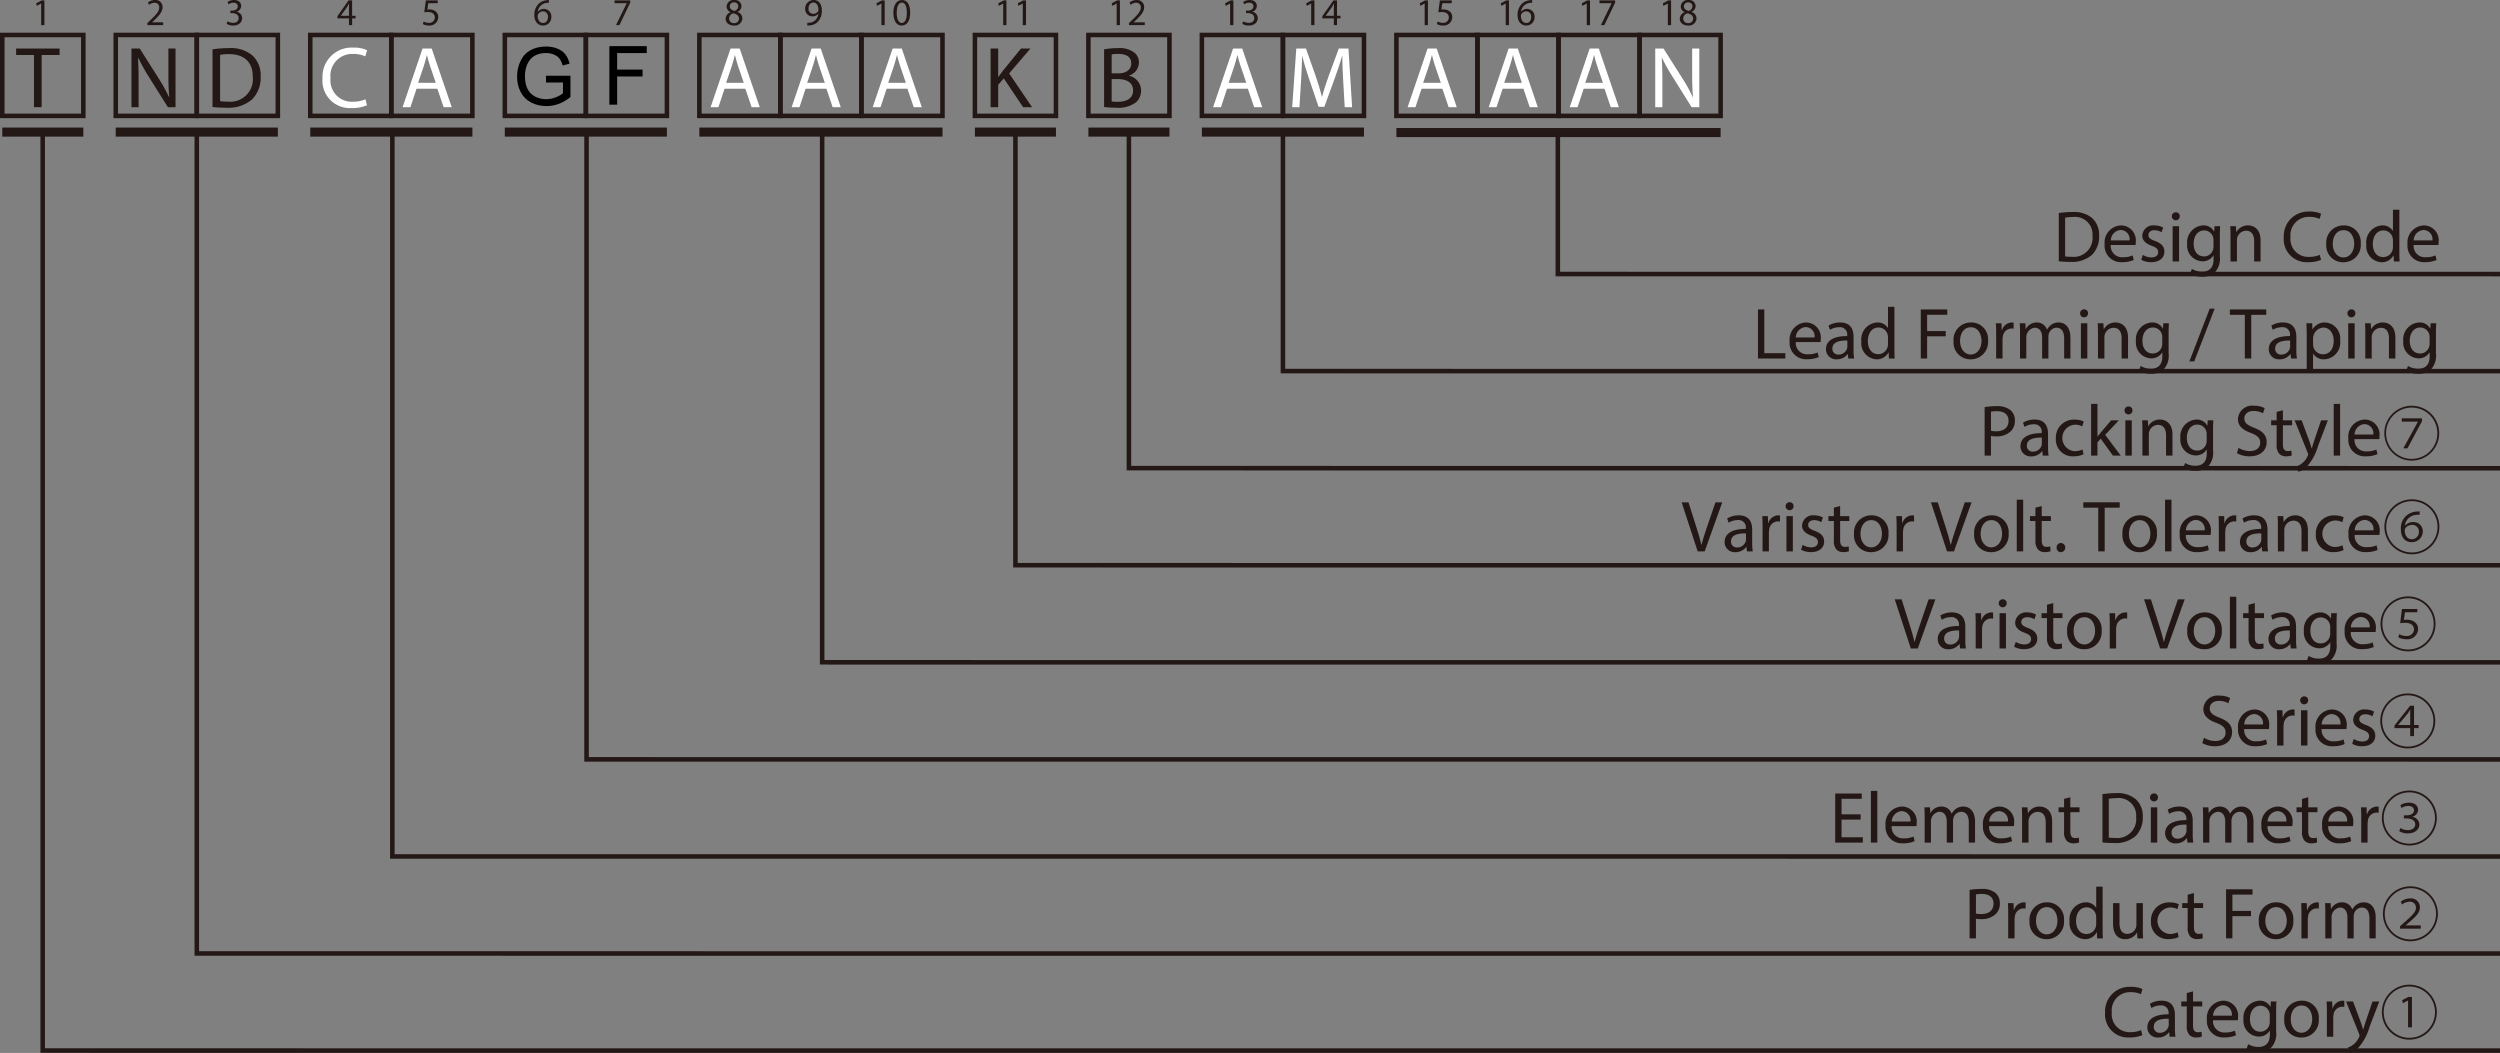 <?xml version="1.0" encoding="UTF-8" standalone="no"?>
<svg
   xmlns:dc="http://purl.org/dc/elements/1.1/"
   xmlns:cc="http://creativecommons.org/ns#"
   xmlns:rdf="http://www.w3.org/1999/02/22-rdf-syntax-ns#"
   xmlns:svg="http://www.w3.org/2000/svg"
   xmlns="http://www.w3.org/2000/svg"
   xmlns:sodipodi="http://sodipodi.sourceforge.net/DTD/sodipodi-0.dtd"
   xmlns:inkscape="http://www.inkscape.org/namespaces/inkscape"
   id="レイヤー_1"
   data-name="レイヤー 1"
   viewBox="0 0 331.102 139.447"
   version="1.1"
   sodipodi:docname="GFd15-Bulk.SVG.svg"
   inkscape:version="1.0.2 (e86c870, 2021-01-15)">
  <rect x="0" y="0" width="331.102" height="139.447" fill="#808080" stroke="none"/>
  <sodipodi:namedview
     pagecolor="#ffffff"
     bordercolor="#666666"
     borderopacity="1"
     objecttolerance="10"
     gridtolerance="10"
     guidetolerance="10"
     inkscape:pageopacity="0"
     inkscape:pageshadow="2"
     inkscape:window-width="1920"
     inkscape:window-height="1027"
     id="namedview1499"
     showgrid="false"
     inkscape:zoom="4.2554836"
     inkscape:cx="157.09143"
     inkscape:cy="41.001486"
     inkscape:window-x="-8"
     inkscape:window-y="-8"
     inkscape:window-maximized="1"
     inkscape:current-layer="レイヤー_1" />
  <defs
     id="defs1078">
    <style
       id="style1076">
      .cls-1, .cls-4 {
        fill: none;
        stroke: #231815;
      }

      .cls-1 {
        stroke-width: 0.601px;
      }

      .cls-2 {
        fill: #231815;
      }

      .cls-3 {
        fill: #fff;
      }

      .cls-4 {
        stroke-width: 1.201px;
      }
    </style>
  </defs>
  <path
     class="cls-1"
     d="M5.654,18.385v121.643l325.448.009M26.064,18.446V127.172l305.038.009M51.962,18.446v95.874l279.14.009M77.682,18.446v83.016l253.42.009m-222.216-83.025V88.606l222.216.009M134.485,18.446V75.75l196.617.009m-181.587-57.314v44.449l181.587.012M169.912,18.446V50.039l161.19.009M206.32,18.446V37.184l124.782.009"
     transform="translate(0 -0.891)"
     id="path1080" />
  <g
     id="g1102">
    <path
       class="cls-2"
       d="M272.668,29.104a12.049,12.049,0,0,1,1.786-.135,3.735,3.735,0,0,1,2.638.81,2.992,2.992,0,0,1,.917,2.333,3.435,3.435,0,0,1-.937,2.527,4.016,4.016,0,0,1-2.879.936,13.66,13.66,0,0,1-1.525-.077Zm.84,5.748a5.319,5.319,0,0,0,.851.048,2.5,2.5,0,0,0,2.771-2.758,2.32,2.32,0,0,0-2.637-2.507,4.784,4.784,0,0,0-.985.086Z"
       transform="translate(0 -0.891)"
       id="path1082" />
    <path
       class="cls-2"
       d="M279.55,33.338a1.496,1.496,0,0,0,1.603,1.62,3.084,3.084,0,0,0,1.295-.241l.145.607a3.794,3.794,0,0,1-1.555.289,2.169,2.169,0,0,1-2.299-2.353,2.267,2.267,0,0,1,2.192-2.517,1.978,1.978,0,0,1,1.932,2.199,3.169,3.169,0,0,1-.029.396Zm2.491-.608a1.208,1.208,0,0,0-1.178-1.379,1.407,1.407,0,0,0-1.304,1.379Z"
       transform="translate(0 -0.891)"
       id="path1084" />
    <path
       class="cls-2"
       d="M283.803,34.65a2.233,2.233,0,0,0,1.121.337c.618,0,.907-.309.907-.694,0-.405-.241-.627-.869-.858-.84-.299-1.236-.762-1.236-1.321a1.441,1.441,0,0,1,1.613-1.369,2.335,2.335,0,0,1,1.149.289l-.213.617a1.821,1.821,0,0,0-.956-.27c-.502,0-.782.29-.782.637,0,.386.28.559.889.791.812.309,1.227.714,1.227,1.408,0,.82-.638,1.398-1.748,1.398a2.669,2.669,0,0,1-1.313-.318Z"
       transform="translate(0 -0.891)"
       id="path1086" />
    <path
       class="cls-2"
       d="M288.692,29.539a.526.526,0,0,1-1.053,0,.518.518,0,0,1,.531-.53A.504.504,0,0,1,288.692,29.539Zm-.946,5.979V30.85h.85v4.667Z"
       transform="translate(0 -0.891)"
       id="path1088" />
    <path
       class="cls-2"
       d="M294.035,30.85c-.019.337-.038.714-.038,1.283v2.709a2.68,2.68,0,0,1-.667,2.131,2.478,2.478,0,0,1-1.699.56,3.025,3.025,0,0,1-1.556-.386l.213-.646a2.642,2.642,0,0,0,1.371.366c.869,0,1.507-.453,1.507-1.63v-.52h-.02a1.67,1.67,0,0,1-1.487.781,2.087,2.087,0,0,1-1.989-2.276,2.241,2.241,0,0,1,2.105-2.478,1.553,1.553,0,0,1,1.458.81h.02l.039-.704Zm-.879,1.842a1.24,1.24,0,0,0-1.236-1.282c-.811,0-1.391.685-1.391,1.765,0,.916.464,1.678,1.381,1.678a1.242,1.242,0,0,0,1.179-.868,1.46,1.46,0,0,0,.067-.454Z"
       transform="translate(0 -0.891)"
       id="path1090" />
    <path
       class="cls-2"
       d="M295.411,32.113c0-.482-.01-.877-.039-1.263h.754l.048.771h.02a1.721,1.721,0,0,1,1.546-.877c.646,0,1.651.386,1.651,1.986v2.787h-.85V32.827c0-.752-.28-1.379-1.082-1.379a1.247,1.247,0,0,0-1.198,1.264v2.806h-.85Z"
       transform="translate(0 -0.891)"
       id="path1092" />
    <path
       class="cls-2"
       d="M307.402,35.305a4.173,4.173,0,0,1-1.719.309,3.04,3.04,0,0,1-3.217-3.288,3.237,3.237,0,0,1,3.4-3.414,3.492,3.492,0,0,1,1.545.29l-.203.685a3.063,3.063,0,0,0-1.313-.27,2.419,2.419,0,0,0-2.54,2.681,2.365,2.365,0,0,0,2.502,2.614,3.364,3.364,0,0,0,1.371-.27Z"
       transform="translate(0 -0.891)"
       id="path1094" />
    <path
       class="cls-2"
       d="M312.661,33.145a2.283,2.283,0,0,1-2.328,2.479,2.221,2.221,0,0,1-2.24-2.401,2.28,2.28,0,0,1,2.318-2.478A2.212,2.212,0,0,1,312.661,33.145Zm-3.709.048c0,1.022.589,1.794,1.42,1.794.812,0,1.42-.762,1.42-1.813,0-.791-.396-1.794-1.4-1.794C309.387,31.38,308.952,32.306,308.952,33.193Z"
       transform="translate(0 -0.891)"
       id="path1096" />
    <path
       class="cls-2"
       d="M317.774,28.67V34.312c0,.415.01.887.039,1.206h-.763l-.039-.81h-.02a1.729,1.729,0,0,1-1.594.916,2.129,2.129,0,0,1-1.999-2.372,2.234,2.234,0,0,1,2.096-2.507,1.563,1.563,0,0,1,1.41.713h.02V28.67ZM316.925,32.75a1.481,1.481,0,0,0-.039-.357,1.249,1.249,0,0,0-1.227-.983c-.879,0-1.4.771-1.4,1.803,0,.945.464,1.726,1.381,1.726a1.277,1.277,0,0,0,1.246-1.013,1.456,1.456,0,0,0,.039-.366Z"
       transform="translate(0 -0.891)"
       id="path1098" />
    <path
       class="cls-2"
       d="M319.662,33.338a1.496,1.496,0,0,0,1.604,1.62,3.082,3.082,0,0,0,1.294-.241l.145.607a3.794,3.794,0,0,1-1.555.289,2.169,2.169,0,0,1-2.299-2.353,2.267,2.267,0,0,1,2.192-2.517,1.978,1.978,0,0,1,1.932,2.199,3.171,3.171,0,0,1-.029.396Zm2.491-.608a1.208,1.208,0,0,0-1.178-1.379,1.407,1.407,0,0,0-1.304,1.379Z"
       transform="translate(0 -0.891)"
       id="path1100" />
  </g>
  <g
     id="g1140">
    <path
       class="cls-2"
       d="M232.826,41.874h.84V47.669h2.782v.704h-3.622Z"
       transform="translate(0 -0.891)"
       id="path1104" />
    <path
       class="cls-2"
       d="M237.833,46.194a1.496,1.496,0,0,0,1.604,1.62,3.082,3.082,0,0,0,1.294-.241l.145.607a3.794,3.794,0,0,1-1.555.289,2.169,2.169,0,0,1-2.299-2.353,2.267,2.267,0,0,1,2.192-2.517,1.978,1.978,0,0,1,1.932,2.199,3.171,3.171,0,0,1-.029.396Zm2.491-.608A1.208,1.208,0,0,0,239.146,44.207a1.407,1.407,0,0,0-1.304,1.379Z"
       transform="translate(0 -0.891)"
       id="path1106" />
    <path
       class="cls-2"
       d="M244.79,48.373l-.068-.588h-.028a1.742,1.742,0,0,1-1.43.694,1.331,1.331,0,0,1-1.43-1.34c0-1.128,1.005-1.746,2.811-1.736v-.097a.962.962,0,0,0-1.062-1.08,2.329,2.329,0,0,0-1.217.348l-.193-.56a2.906,2.906,0,0,1,1.536-.415c1.43,0,1.777.974,1.777,1.909v1.746a6.596,6.596,0,0,0,.077,1.119Zm-.126-2.382c-.927-.02-1.979.145-1.979,1.051a.751.751,0,0,0,.801.81,1.164,1.164,0,0,0,1.131-.781.904.904,0,0,0,.048-.27Z"
       transform="translate(0 -0.891)"
       id="path1108" />
    <path
       class="cls-2"
       d="M250.897,41.526v5.642c0,.415.01.887.039,1.206h-.764l-.038-.81h-.02a1.729,1.729,0,0,1-1.594.916,2.129,2.129,0,0,1-1.999-2.372,2.234,2.234,0,0,1,2.096-2.507,1.563,1.563,0,0,1,1.41.713h.02V41.526Zm-.85,4.08a1.481,1.481,0,0,0-.039-.357,1.249,1.249,0,0,0-1.227-.983c-.879,0-1.4.771-1.4,1.803,0,.945.464,1.726,1.381,1.726a1.277,1.277,0,0,0,1.246-1.013,1.456,1.456,0,0,0,.039-.366Z"
       transform="translate(0 -0.891)"
       id="path1110" />
    <path
       class="cls-2"
       d="M254.391,41.874h3.506v.704h-2.666V44.737h2.463v.694h-2.463v2.941h-.84Z"
       transform="translate(0 -0.891)"
       id="path1112" />
    <path
       class="cls-2"
       d="M263.299,46a2.283,2.283,0,0,1-2.328,2.479,2.221,2.221,0,0,1-2.24-2.401,2.28,2.28,0,0,1,2.318-2.478A2.212,2.212,0,0,1,263.299,46Zm-3.709.048c0,1.022.589,1.794,1.42,1.794.812,0,1.42-.762,1.42-1.813,0-.791-.396-1.794-1.4-1.794C260.024,44.236,259.59,45.162,259.59,46.049Z"
       transform="translate(0 -0.891)"
       id="path1114" />
    <path
       class="cls-2"
       d="M264.375,45.162c0-.55-.01-1.022-.039-1.456H265.08l.029.916h.038a1.403,1.403,0,0,1,1.295-1.022.908.908,0,0,1,.241.029v.8a1.294,1.294,0,0,0-.29-.029,1.192,1.192,0,0,0-1.14,1.09,2.363,2.363,0,0,0-.038.396v2.488h-.841Z"
       transform="translate(0 -0.891)"
       id="path1116" />
    <path
       class="cls-2"
       d="M267.535,44.969c0-.482-.01-.877-.039-1.263h.744l.039.752h.028a1.612,1.612,0,0,1,1.469-.858,1.383,1.383,0,0,1,1.323.935h.019a1.931,1.931,0,0,1,.522-.607,1.596,1.596,0,0,1,1.033-.328c.618,0,1.535.405,1.535,2.025v2.749h-.83V45.731c0-.897-.328-1.437-1.015-1.437a1.1,1.1,0,0,0-1.004.771,1.381,1.381,0,0,0-.068.424v2.883h-.83V45.577c0-.743-.328-1.283-.976-1.283a1.264,1.264,0,0,0-1.12,1.263v2.816h-.831Z"
       transform="translate(0 -0.891)"
       id="path1118" />
    <path
       class="cls-2"
       d="M276.543,42.394a.526.526,0,0,1-1.053,0,.518.518,0,0,1,.531-.53A.504.504,0,0,1,276.543,42.394Zm-.946,5.979V43.706h.85v4.667Z"
       transform="translate(0 -0.891)"
       id="path1120" />
    <path
       class="cls-2"
       d="M277.858,44.969c0-.482-.01-.877-.039-1.263h.754l.048.771h.02a1.721,1.721,0,0,1,1.546-.877c.646,0,1.651.386,1.651,1.986v2.787h-.85V45.683c0-.752-.28-1.379-1.082-1.379a1.247,1.247,0,0,0-1.198,1.264v2.806h-.85Z"
       transform="translate(0 -0.891)"
       id="path1122" />
    <path
       class="cls-2"
       d="M287.25,43.706c-.019.337-.038.714-.038,1.283v2.709a2.68,2.68,0,0,1-.667,2.131,2.478,2.478,0,0,1-1.699.56,3.026,3.026,0,0,1-1.556-.386l.213-.646a2.642,2.642,0,0,0,1.371.366c.869,0,1.507-.453,1.507-1.63v-.521h-.02a1.67,1.67,0,0,1-1.487.781,2.087,2.087,0,0,1-1.989-2.276,2.241,2.241,0,0,1,2.105-2.478,1.553,1.553,0,0,1,1.458.81h.02l.039-.704Zm-.879,1.842a1.24,1.24,0,0,0-1.236-1.282c-.811,0-1.391.685-1.391,1.765,0,.916.464,1.678,1.381,1.678a1.242,1.242,0,0,0,1.179-.868,1.461,1.461,0,0,0,.067-.454Z"
       transform="translate(0 -0.891)"
       id="path1124" />
    <path
       class="cls-2"
       d="M289.961,48.759l2.695-6.992h.656l-2.704,6.992Z"
       transform="translate(0 -0.891)"
       id="path1126" />
    <path
       class="cls-2"
       d="M297.306,42.587h-1.98v-.713h4.82v.713h-1.99v5.786h-.85Z"
       transform="translate(0 -0.891)"
       id="path1128" />
    <path
       class="cls-2"
       d="M303.433,48.373l-.068-.588h-.028a1.742,1.742,0,0,1-1.43.694,1.331,1.331,0,0,1-1.43-1.34c0-1.128,1.005-1.746,2.811-1.736v-.097a.962.962,0,0,0-1.062-1.08,2.329,2.329,0,0,0-1.217.348l-.193-.56a2.906,2.906,0,0,1,1.536-.415c1.43,0,1.777.974,1.777,1.909v1.746a6.597,6.597,0,0,0,.077,1.119Zm-.126-2.382c-.927-.02-1.98.145-1.98,1.051a.751.751,0,0,0,.801.81,1.164,1.164,0,0,0,1.131-.781.904.904,0,0,0,.048-.27Z"
       transform="translate(0 -0.891)"
       id="path1130" />
    <path
       class="cls-2"
       d="M305.503,45.229c0-.598-.02-1.08-.039-1.523h.764l.038.8h.02a1.839,1.839,0,0,1,1.661-.906,2.115,2.115,0,0,1,1.98,2.372,2.21,2.21,0,0,1-2.125,2.507,1.641,1.641,0,0,1-1.439-.733h-.02v2.537h-.84Zm.84,1.244a1.886,1.886,0,0,0,.039.347,1.312,1.312,0,0,0,1.275.994c.897,0,1.42-.733,1.42-1.804,0-.936-.493-1.736-1.392-1.736a1.474,1.474,0,0,0-1.343,1.398Z"
       transform="translate(0 -0.891)"
       id="path1132" />
    <path
       class="cls-2"
       d="M311.948,42.394a.526.526,0,0,1-1.053,0,.518.518,0,0,1,.531-.53A.504.504,0,0,1,311.948,42.394Zm-.946,5.979V43.706h.85v4.667Z"
       transform="translate(0 -0.891)"
       id="path1134" />
    <path
       class="cls-2"
       d="M313.264,44.969c0-.482-.01-.877-.039-1.263h.754l.048.771h.02a1.721,1.721,0,0,1,1.546-.877c.646,0,1.651.386,1.651,1.986v2.787h-.85V45.683c0-.752-.28-1.379-1.082-1.379a1.247,1.247,0,0,0-1.198,1.264v2.806h-.85Z"
       transform="translate(0 -0.891)"
       id="path1136" />
    <path
       class="cls-2"
       d="M322.656,43.706c-.019.337-.038.714-.038,1.283v2.709a2.68,2.68,0,0,1-.667,2.131,2.478,2.478,0,0,1-1.699.56,3.026,3.026,0,0,1-1.556-.386l.213-.646a2.642,2.642,0,0,0,1.371.366c.869,0,1.507-.453,1.507-1.63v-.521h-.02a1.67,1.67,0,0,1-1.487.781,2.087,2.087,0,0,1-1.989-2.276,2.241,2.241,0,0,1,2.105-2.478,1.553,1.553,0,0,1,1.458.81h.02l.039-.704Zm-.879,1.842a1.24,1.24,0,0,0-1.236-1.282c-.811,0-1.391.685-1.391,1.765,0,.916.464,1.678,1.381,1.678a1.242,1.242,0,0,0,1.179-.868,1.461,1.461,0,0,0,.067-.454Z"
       transform="translate(0 -0.891)"
       id="path1138" />
  </g>
  <g
     id="g1168">
    <path
       class="cls-2"
       d="M262.846,54.808a9.701,9.701,0,0,1,1.612-.125,2.679,2.679,0,0,1,1.826.54,1.745,1.745,0,0,1,.569,1.36,1.914,1.914,0,0,1-.502,1.389,2.701,2.701,0,0,1-1.989.713,2.892,2.892,0,0,1-.677-.058v2.604h-.84Zm.84,3.134a2.816,2.816,0,0,0,.695.067c1.015,0,1.633-.492,1.633-1.389,0-.858-.608-1.272-1.536-1.272a3.536,3.536,0,0,0-.792.067Z"
       transform="translate(0 -0.891)"
       id="path1142" />
    <path
       class="cls-2"
       d="M270.548,61.23l-.068-.588h-.028a1.742,1.742,0,0,1-1.43.694,1.331,1.331,0,0,1-1.43-1.34c0-1.128,1.005-1.746,2.811-1.736v-.097a.962.962,0,0,0-1.062-1.08,2.329,2.329,0,0,0-1.217.348l-.193-.56a2.906,2.906,0,0,1,1.536-.415c1.43,0,1.777.974,1.777,1.909v1.746a6.596,6.596,0,0,0,.077,1.119Zm-.126-2.382c-.927-.02-1.979.145-1.979,1.051a.751.751,0,0,0,.801.81,1.164,1.164,0,0,0,1.131-.781.904.904,0,0,0,.048-.27Z"
       transform="translate(0 -0.891)"
       id="path1144" />
    <path
       class="cls-2"
       d="M275.949,61.057a3.143,3.143,0,0,1-1.343.27,2.219,2.219,0,0,1-2.327-2.382,2.374,2.374,0,0,1,2.511-2.479,2.843,2.843,0,0,1,1.179.241l-.193.656a1.972,1.972,0,0,0-.985-.222,1.759,1.759,0,0,0-.028,3.51,2.42,2.42,0,0,0,1.043-.231Z"
       transform="translate(0 -0.891)"
       id="path1146" />
    <path
       class="cls-2"
       d="M277.788,58.704h.02c.116-.164.28-.366.416-.53l1.371-1.61h1.023l-1.806,1.919L280.87,61.23h-1.034l-1.612-2.237-.436.482v1.755h-.84V54.383h.84Z"
       transform="translate(0 -0.891)"
       id="path1148" />
    <path
       class="cls-2"
       d="M282.428,55.251a.526.526,0,0,1-1.053,0,.518.518,0,0,1,.531-.53A.504.504,0,0,1,282.428,55.251Zm-.946,5.979V56.563h.85v4.667Z"
       transform="translate(0 -0.891)"
       id="path1150" />
    <path
       class="cls-2"
       d="M283.743,57.826c0-.482-.01-.877-.039-1.263h.754l.048.771h.02a1.721,1.721,0,0,1,1.546-.877c.646,0,1.651.386,1.651,1.986v2.787H286.873V58.54c0-.752-.28-1.379-1.082-1.379a1.247,1.247,0,0,0-1.198,1.264v2.806h-.85Z"
       transform="translate(0 -0.891)"
       id="path1152" />
    <path
       class="cls-2"
       d="M293.135,56.563c-.019.337-.038.714-.038,1.283v2.709a2.68,2.68,0,0,1-.667,2.131,2.478,2.478,0,0,1-1.699.56,3.025,3.025,0,0,1-1.556-.386l.213-.646a2.642,2.642,0,0,0,1.371.366c.869,0,1.507-.453,1.507-1.63v-.52H292.246a1.67,1.67,0,0,1-1.487.781,2.087,2.087,0,0,1-1.989-2.276,2.241,2.241,0,0,1,2.105-2.478,1.553,1.553,0,0,1,1.458.81h.02l.039-.704Zm-.879,1.842a1.24,1.24,0,0,0-1.236-1.282c-.811,0-1.391.685-1.391,1.765,0,.916.464,1.678,1.381,1.678a1.242,1.242,0,0,0,1.179-.868,1.46,1.46,0,0,0,.067-.454Z"
       transform="translate(0 -0.891)"
       id="path1154" />
    <path
       class="cls-2"
       d="M296.473,60.209a2.981,2.981,0,0,0,1.507.424c.859,0,1.362-.453,1.362-1.109,0-.607-.349-.955-1.228-1.292-1.062-.376-1.719-.926-1.719-1.842a1.873,1.873,0,0,1,2.105-1.765,2.964,2.964,0,0,1,1.439.318l-.232.685a2.592,2.592,0,0,0-1.236-.309c-.889,0-1.227.53-1.227.974,0,.607.396.907,1.295,1.253,1.101.425,1.661.955,1.661,1.91,0,1.003-.744,1.871-2.279,1.871a3.371,3.371,0,0,1-1.662-.415Z"
       transform="translate(0 -0.891)"
       id="path1156" />
    <path
       class="cls-2"
       d="M302.349,55.223V56.563h1.218v.646h-1.218v2.517c0,.579.165.906.638.906a1.904,1.904,0,0,0,.493-.058l.038.637a2.086,2.086,0,0,1-.753.115,1.179,1.179,0,0,1-.918-.356,1.729,1.729,0,0,1-.328-1.215V57.209h-.725v-.646h.725V55.444Z"
       transform="translate(0 -0.891)"
       id="path1158" />
    <path
       class="cls-2"
       d="M304.834,56.563l1.023,2.758c.106.309.222.675.3.955h.019c.087-.28.184-.637.3-.974l.927-2.739h.898l-1.274,3.327a7.108,7.108,0,0,1-1.604,2.922,2.309,2.309,0,0,1-1.043.55l-.213-.714a2.248,2.248,0,0,0,.744-.415,2.581,2.581,0,0,0,.715-.945.62.62,0,0,0,.067-.203.736.736,0,0,0-.059-.222L303.906,56.563Z"
       transform="translate(0 -0.891)"
       id="path1160" />
    <path
       class="cls-2"
       d="M309.077,54.383h.85v6.847h-.85Z"
       transform="translate(0 -0.891)"
       id="path1162" />
    <path
       class="cls-2"
       d="M311.831,59.051a1.496,1.496,0,0,0,1.604,1.62,3.082,3.082,0,0,0,1.294-.241l.145.607a3.794,3.794,0,0,1-1.555.289,2.169,2.169,0,0,1-2.299-2.353,2.267,2.267,0,0,1,2.192-2.517,1.978,1.978,0,0,1,1.932,2.199,3.169,3.169,0,0,1-.029.396Zm2.491-.608a1.208,1.208,0,0,0-1.178-1.379,1.407,1.407,0,0,0-1.304,1.379Z"
       transform="translate(0 -0.891)"
       id="path1164" />
    <path
       class="cls-2"
       d="M319.409,61.895a3.633,3.633,0,1,1,3.64-3.633A3.634,3.634,0,0,1,319.409,61.895Zm-3.397-3.633a3.397,3.397,0,1,0,3.397-3.391A3.391,3.391,0,0,0,316.012,58.262ZM320.771,56.293v.383l-1.926,3.594h-.548l1.933-3.523v-.016h-2.137V56.293Z"
       transform="translate(0 -0.891)"
       id="path1166" />
  </g>
  <g
     id="g1216">
    <path
       class="cls-2"
       d="M224.841,73.916l-2.124-6.5h.907l1.015,3.202c.28.877.521,1.668.695,2.43h.02c.184-.752.454-1.572.743-2.42l1.102-3.211h.898l-2.328,6.5Z"
       transform="translate(0 -0.891)"
       id="path1170" />
    <path
       class="cls-2"
       d="M231.365,73.916l-.068-.588h-.028a1.744,1.744,0,0,1-1.43.694,1.332,1.332,0,0,1-1.43-1.341c0-1.128,1.005-1.746,2.811-1.736v-.096a.962.962,0,0,0-1.062-1.08,2.333,2.333,0,0,0-1.217.347l-.193-.559a2.91,2.91,0,0,1,1.536-.415c1.43,0,1.777.974,1.777,1.909v1.745a6.602,6.602,0,0,0,.077,1.119Zm-.126-2.382c-.927-.02-1.979.145-1.979,1.051a.751.751,0,0,0,.801.811,1.164,1.164,0,0,0,1.131-.781.907.907,0,0,0,.048-.271Z"
       transform="translate(0 -0.891)"
       id="path1172" />
    <path
       class="cls-2"
       d="M233.435,70.704c0-.549-.01-1.022-.039-1.456h.744l.029.916h.038a1.403,1.403,0,0,1,1.295-1.022.928.928,0,0,1,.241.029v.8a1.294,1.294,0,0,0-.29-.029,1.192,1.192,0,0,0-1.14,1.09,2.362,2.362,0,0,0-.038.395v2.488h-.841Z"
       transform="translate(0 -0.891)"
       id="path1174" />
    <path
       class="cls-2"
       d="M237.542,67.937a.526.526,0,0,1-1.053,0,.518.518,0,0,1,.531-.53A.504.504,0,0,1,237.542,67.937Zm-.946,5.979V69.248h.85v4.667Z"
       transform="translate(0 -0.891)"
       id="path1176" />
    <path
       class="cls-2"
       d="M238.741,73.047a2.228,2.228,0,0,0,1.121.338c.618,0,.907-.309.907-.694,0-.405-.241-.627-.869-.858-.84-.299-1.236-.762-1.236-1.321a1.441,1.441,0,0,1,1.613-1.369,2.335,2.335,0,0,1,1.149.289l-.213.617a1.821,1.821,0,0,0-.956-.27c-.502,0-.782.29-.782.637,0,.386.28.559.889.791.812.309,1.227.714,1.227,1.408,0,.819-.638,1.398-1.748,1.398a2.674,2.674,0,0,1-1.313-.318Z"
       transform="translate(0 -0.891)"
       id="path1178" />
    <path
       class="cls-2"
       d="M243.709,67.908v1.34h1.218v.646H243.709v2.518c0,.578.165.906.638.906a1.875,1.875,0,0,0,.493-.059l.038.637a2.083,2.083,0,0,1-.753.116,1.18,1.18,0,0,1-.918-.357,1.726,1.726,0,0,1-.328-1.215V69.894h-.725v-.646h.725V68.129Z"
       transform="translate(0 -0.891)"
       id="path1180" />
    <path
       class="cls-2"
       d="M250.115,71.543A2.283,2.283,0,0,1,247.787,74.022a2.221,2.221,0,0,1-2.24-2.401,2.281,2.281,0,0,1,2.318-2.479A2.212,2.212,0,0,1,250.115,71.543Zm-3.709.048c0,1.022.589,1.794,1.42,1.794.812,0,1.42-.762,1.42-1.813,0-.791-.396-1.794-1.4-1.794C246.841,69.778,246.406,70.704,246.406,71.591Z"
       transform="translate(0 -0.891)"
       id="path1182" />
    <path
       class="cls-2"
       d="M251.191,70.704c0-.549-.01-1.022-.039-1.456h.744l.029.916h.038a1.403,1.403,0,0,1,1.295-1.022.928.928,0,0,1,.241.029v.8a1.294,1.294,0,0,0-.29-.029,1.192,1.192,0,0,0-1.14,1.09,2.362,2.362,0,0,0-.038.395v2.488h-.841Z"
       transform="translate(0 -0.891)"
       id="path1184" />
    <path
       class="cls-2"
       d="M257.86,73.916l-2.125-6.5h.907l1.015,3.202c.28.877.521,1.668.695,2.43h.02c.184-.752.454-1.572.743-2.42l1.102-3.211h.898l-2.328,6.5Z"
       transform="translate(0 -0.891)"
       id="path1186" />
    <path
       class="cls-2"
       d="M266.025,71.543a2.283,2.283,0,0,1-2.328,2.479,2.221,2.221,0,0,1-2.24-2.401,2.281,2.281,0,0,1,2.318-2.479A2.212,2.212,0,0,1,266.025,71.543Zm-3.709.048c0,1.022.589,1.794,1.42,1.794.812,0,1.42-.762,1.42-1.813,0-.791-.396-1.794-1.4-1.794C262.751,69.778,262.316,70.704,262.316,71.591Z"
       transform="translate(0 -0.891)"
       id="path1188" />
    <path
       class="cls-2"
       d="M267.101,67.069h.85v6.847h-.85Z"
       transform="translate(0 -0.891)"
       id="path1190" />
    <path
       class="cls-2"
       d="M270.405,67.908v1.34H271.623v.646h-1.218v2.518c0,.578.165.906.638.906a1.875,1.875,0,0,0,.493-.059l.038.637a2.082,2.082,0,0,1-.753.116,1.18,1.18,0,0,1-.918-.357,1.726,1.726,0,0,1-.328-1.215V69.894h-.725v-.646h.725V68.129Z"
       transform="translate(0 -0.891)"
       id="path1192" />
    <path
       class="cls-2"
       d="M272.378,73.414a.571.571,0,0,1,.58-.607.609.609,0,0,1-.01,1.216A.569.569,0,0,1,272.378,73.414Z"
       transform="translate(0 -0.891)"
       id="path1194" />
    <path
       class="cls-2"
       d="M277.896,68.129h-1.98v-.714h4.82v.714H278.746v5.786h-.85Z"
       transform="translate(0 -0.891)"
       id="path1196" />
    <path
       class="cls-2"
       d="M285.666,71.543a2.283,2.283,0,0,1-2.328,2.479,2.221,2.221,0,0,1-2.24-2.401,2.281,2.281,0,0,1,2.318-2.479A2.212,2.212,0,0,1,285.666,71.543Zm-3.709.048c0,1.022.589,1.794,1.42,1.794.812,0,1.42-.762,1.42-1.813,0-.791-.396-1.794-1.4-1.794C282.392,69.778,281.957,70.704,281.957,71.591Z"
       transform="translate(0 -0.891)"
       id="path1198" />
    <path
       class="cls-2"
       d="M286.741,67.069h.85v6.847h-.85Z"
       transform="translate(0 -0.891)"
       id="path1200" />
    <path
       class="cls-2"
       d="M289.496,71.736a1.496,1.496,0,0,0,1.603,1.62,3.068,3.068,0,0,0,1.295-.241l.145.607a3.775,3.775,0,0,1-1.555.29,2.169,2.169,0,0,1-2.299-2.354,2.267,2.267,0,0,1,2.192-2.517,1.978,1.978,0,0,1,1.932,2.199,3.152,3.152,0,0,1-.029.395Zm2.491-.607a1.208,1.208,0,0,0-1.178-1.379,1.407,1.407,0,0,0-1.304,1.379Z"
       transform="translate(0 -0.891)"
       id="path1202" />
    <path
       class="cls-2"
       d="M293.865,70.704c0-.549-.01-1.022-.039-1.456h.744l.029.916h.038a1.403,1.403,0,0,1,1.295-1.022.928.928,0,0,1,.241.029v.8a1.294,1.294,0,0,0-.29-.029,1.192,1.192,0,0,0-1.14,1.09,2.361,2.361,0,0,0-.038.395v2.488h-.841Z"
       transform="translate(0 -0.891)"
       id="path1204" />
    <path
       class="cls-2"
       d="M299.615,73.916l-.068-.588h-.028a1.744,1.744,0,0,1-1.43.694,1.332,1.332,0,0,1-1.43-1.341c0-1.128,1.005-1.746,2.811-1.736v-.096a.962.962,0,0,0-1.062-1.08,2.333,2.333,0,0,0-1.217.347l-.193-.559a2.91,2.91,0,0,1,1.536-.415c1.43,0,1.777.974,1.777,1.909v1.745a6.602,6.602,0,0,0,.077,1.119Zm-.126-2.382c-.927-.02-1.979.145-1.979,1.051a.751.751,0,0,0,.801.811,1.164,1.164,0,0,0,1.131-.781.907.907,0,0,0,.048-.271Z"
       transform="translate(0 -0.891)"
       id="path1206" />
    <path
       class="cls-2"
       d="M301.684,70.511c0-.482-.01-.877-.039-1.263h.754l.048.771h.02a1.72,1.72,0,0,1,1.546-.877c.646,0,1.651.386,1.651,1.986v2.787h-.85V71.225c0-.752-.28-1.379-1.082-1.379a1.247,1.247,0,0,0-1.198,1.263v2.806h-.85Z"
       transform="translate(0 -0.891)"
       id="path1208" />
    <path
       class="cls-2"
       d="M310.382,73.742a3.125,3.125,0,0,1-1.343.271,2.219,2.219,0,0,1-2.327-2.382,2.373,2.373,0,0,1,2.511-2.478,2.844,2.844,0,0,1,1.179.241l-.193.656a1.972,1.972,0,0,0-.985-.222,1.76,1.76,0,0,0-.028,3.511,2.411,2.411,0,0,0,1.043-.232Z"
       transform="translate(0 -0.891)"
       id="path1210" />
    <path
       class="cls-2"
       d="M311.853,71.736A1.496,1.496,0,0,0,313.456,73.356a3.068,3.068,0,0,0,1.295-.241l.145.607a3.775,3.775,0,0,1-1.555.29,2.169,2.169,0,0,1-2.299-2.354,2.267,2.267,0,0,1,2.192-2.517,1.978,1.978,0,0,1,1.932,2.199,3.152,3.152,0,0,1-.029.395Zm2.491-.607a1.208,1.208,0,0,0-1.178-1.379,1.407,1.407,0,0,0-1.304,1.379Z"
       transform="translate(0 -0.891)"
       id="path1212" />
    <path
       class="cls-2"
       d="M319.432,74.301a3.64,3.64,0,1,1,3.64-3.64A3.638,3.638,0,0,1,319.432,74.301Zm-3.397-3.64a3.397,3.397,0,1,0,3.397-3.397A3.394,3.394,0,0,0,316.034,70.662Zm4.423-1.589a.849.849,0,0,0-.141-.008,2.183,2.183,0,0,0-.368.031,1.561,1.561,0,0,0-1.433,1.409l.023-.008a1.338,1.338,0,0,1,1.072-.461,1.211,1.211,0,0,1,1.269,1.229,1.44,1.44,0,0,1-1.487,1.432c-.791,0-1.417-.548-1.417-1.699a2.164,2.164,0,0,1,1.887-2.333,3.56,3.56,0,0,1,.595-.039Zm-.094,2.208a.87.87,0,0,0-.885-.869c-.478,0-.994.305-.994.712,0,.415.164,1.189.971,1.189A.966.966,0,0,0,320.363,71.28Z"
       transform="translate(0 -0.891)"
       id="path1214" />
  </g>
  <g
     id="g1250">
    <path
       class="cls-2"
       d="M253.067,86.771l-2.124-6.5h.907l1.015,3.202c.28.877.521,1.668.695,2.43H253.58c.184-.752.454-1.571.743-2.42l1.102-3.212h.898l-2.328,6.5Z"
       transform="translate(0 -0.891)"
       id="path1218" />
    <path
       class="cls-2"
       d="M259.592,86.771l-.068-.588H259.495a1.744,1.744,0,0,1-1.43.694,1.332,1.332,0,0,1-1.43-1.341c0-1.128,1.005-1.745,2.811-1.736v-.096a.962.962,0,0,0-1.062-1.08,2.333,2.333,0,0,0-1.217.347l-.193-.56a2.915,2.915,0,0,1,1.536-.414c1.43,0,1.777.974,1.777,1.909v1.745a6.603,6.603,0,0,0,.077,1.119Zm-.126-2.382c-.927-.02-1.98.145-1.98,1.051a.751.751,0,0,0,.801.811,1.164,1.164,0,0,0,1.131-.781.907.907,0,0,0,.048-.271Z"
       transform="translate(0 -0.891)"
       id="path1220" />
    <path
       class="cls-2"
       d="M261.662,83.56c0-.55-.01-1.022-.039-1.457h.744l.029.917h.038a1.403,1.403,0,0,1,1.295-1.022.906.906,0,0,1,.241.029v.8a1.268,1.268,0,0,0-.29-.028,1.192,1.192,0,0,0-1.14,1.089,2.374,2.374,0,0,0-.038.396V86.771H261.662Z"
       transform="translate(0 -0.891)"
       id="path1222" />
    <path
       class="cls-2"
       d="M265.768,80.792a.526.526,0,0,1-1.053,0,.518.518,0,0,1,.531-.531A.504.504,0,0,1,265.768,80.792Zm-.946,5.979V82.103h.85v4.668Z"
       transform="translate(0 -0.891)"
       id="path1224" />
    <path
       class="cls-2"
       d="M266.968,85.903a2.229,2.229,0,0,0,1.121.338c.618,0,.907-.309.907-.694,0-.405-.241-.627-.869-.858-.84-.299-1.236-.762-1.236-1.321a1.441,1.441,0,0,1,1.613-1.369,2.335,2.335,0,0,1,1.149.289l-.213.617a1.826,1.826,0,0,0-.956-.27c-.502,0-.782.289-.782.636,0,.386.28.56.889.791.812.309,1.227.714,1.227,1.408,0,.819-.638,1.398-1.748,1.398a2.674,2.674,0,0,1-1.313-.318Z"
       transform="translate(0 -0.891)"
       id="path1226" />
    <path
       class="cls-2"
       d="M271.935,80.763V82.103h1.218v.646h-1.218v2.518c0,.578.165.906.638.906a1.875,1.875,0,0,0,.493-.059l.038.637a2.082,2.082,0,0,1-.753.116,1.18,1.18,0,0,1-.918-.357,1.726,1.726,0,0,1-.328-1.215v-2.546h-.725V82.103h.725V80.985Z"
       transform="translate(0 -0.891)"
       id="path1228" />
    <path
       class="cls-2"
       d="M278.342,84.399a2.283,2.283,0,0,1-2.328,2.479,2.221,2.221,0,0,1-2.24-2.401,2.281,2.281,0,0,1,2.318-2.479A2.212,2.212,0,0,1,278.342,84.399Zm-3.709.048c0,1.022.589,1.794,1.42,1.794.812,0,1.42-.762,1.42-1.813,0-.79-.396-1.793-1.4-1.793C275.067,82.634,274.633,83.56,274.633,84.447Z"
       transform="translate(0 -0.891)"
       id="path1230" />
    <path
       class="cls-2"
       d="M279.418,83.56c0-.55-.01-1.022-.039-1.457h.744l.029.917h.038a1.403,1.403,0,0,1,1.295-1.022.906.906,0,0,1,.241.029v.8a1.268,1.268,0,0,0-.29-.028,1.192,1.192,0,0,0-1.14,1.089,2.374,2.374,0,0,0-.038.396V86.771h-.841Z"
       transform="translate(0 -0.891)"
       id="path1232" />
    <path
       class="cls-2"
       d="M286.087,86.771l-2.125-6.5h.907l1.015,3.202c.28.877.521,1.668.695,2.43h.02c.184-.752.454-1.571.743-2.42l1.102-3.212h.898l-2.328,6.5Z"
       transform="translate(0 -0.891)"
       id="path1234" />
    <path
       class="cls-2"
       d="M294.252,84.399a2.283,2.283,0,0,1-2.328,2.479,2.221,2.221,0,0,1-2.24-2.401,2.281,2.281,0,0,1,2.318-2.479A2.212,2.212,0,0,1,294.252,84.399Zm-3.709.048c0,1.022.589,1.794,1.42,1.794.812,0,1.42-.762,1.42-1.813,0-.79-.396-1.793-1.4-1.793C290.977,82.634,290.543,83.56,290.543,84.447Z"
       transform="translate(0 -0.891)"
       id="path1236" />
    <path
       class="cls-2"
       d="M295.328,79.924h.85V86.771H295.328Z"
       transform="translate(0 -0.891)"
       id="path1238" />
    <path
       class="cls-2"
       d="M298.632,80.763V82.103h1.218v.646h-1.218v2.518c0,.578.165.906.638.906a1.875,1.875,0,0,0,.493-.059l.038.637a2.082,2.082,0,0,1-.753.116,1.18,1.18,0,0,1-.918-.357,1.726,1.726,0,0,1-.328-1.215v-2.546h-.725V82.103h.725V80.985Z"
       transform="translate(0 -0.891)"
       id="path1240" />
    <path
       class="cls-2"
       d="M303.396,86.771l-.068-.588h-.028a1.744,1.744,0,0,1-1.43.694,1.332,1.332,0,0,1-1.43-1.341c0-1.128,1.005-1.745,2.811-1.736v-.096a.962.962,0,0,0-1.062-1.08,2.333,2.333,0,0,0-1.217.347l-.193-.56a2.915,2.915,0,0,1,1.536-.414c1.43,0,1.777.974,1.777,1.909v1.745a6.602,6.602,0,0,0,.077,1.119Zm-.126-2.382c-.927-.02-1.979.145-1.979,1.051a.751.751,0,0,0,.801.811,1.164,1.164,0,0,0,1.131-.781.907.907,0,0,0,.048-.271Z"
       transform="translate(0 -0.891)"
       id="path1242" />
    <path
       class="cls-2"
       d="M309.494,82.103c-.019.338-.038.714-.038,1.283v2.71a2.68,2.68,0,0,1-.667,2.131,2.476,2.476,0,0,1-1.699.56,3.021,3.021,0,0,1-1.556-.386l.213-.646a2.633,2.633,0,0,0,1.371.366c.869,0,1.507-.453,1.507-1.629v-.521h-.02a1.668,1.668,0,0,1-1.487.781,2.087,2.087,0,0,1-1.989-2.275,2.241,2.241,0,0,1,2.105-2.479,1.553,1.553,0,0,1,1.458.81h.02l.039-.704Zm-.879,1.843a1.241,1.241,0,0,0-1.236-1.283c-.811,0-1.391.685-1.391,1.765,0,.916.464,1.679,1.381,1.679a1.242,1.242,0,0,0,1.179-.868,1.457,1.457,0,0,0,.067-.453Z"
       transform="translate(0 -0.891)"
       id="path1244" />
    <path
       class="cls-2"
       d="M311.344,84.591a1.496,1.496,0,0,0,1.603,1.62,3.068,3.068,0,0,0,1.295-.241l.145.607a3.775,3.775,0,0,1-1.555.29,2.169,2.169,0,0,1-2.299-2.354,2.267,2.267,0,0,1,2.192-2.517,1.978,1.978,0,0,1,1.932,2.198,3.163,3.163,0,0,1-.029.396Zm2.491-.607a1.208,1.208,0,0,0-1.178-1.379,1.407,1.407,0,0,0-1.304,1.379Z"
       transform="translate(0 -0.891)"
       id="path1246" />
    <path
       class="cls-2"
       d="M318.922,87.157a3.64,3.64,0,1,1,3.64-3.64A3.638,3.638,0,0,1,318.922,87.157Zm-3.397-3.64a3.397,3.397,0,1,0,3.397-3.397A3.394,3.394,0,0,0,315.524,83.517Zm4.626-1.534h-1.636l-.148,1.018a1.828,1.828,0,0,1,.391-.039c.783,0,1.495.423,1.495,1.244a1.41,1.41,0,0,1-1.542,1.347,2.151,2.151,0,0,1-1.08-.266l.133-.407a1.958,1.958,0,0,0,.947.242.93.93,0,0,0,1.002-.837c0-.524-.328-.908-1.197-.908a4.351,4.351,0,0,0-.634.055l.234-1.887h2.035Z"
       transform="translate(0 -0.891)"
       id="path1248" />
  </g>
  <g
     id="g1266">
    <path
       class="cls-2"
       d="M291.892,98.605a2.984,2.984,0,0,0,1.507.425c.859,0,1.362-.453,1.362-1.109,0-.607-.349-.954-1.228-1.292-1.062-.376-1.719-.926-1.719-1.842a1.873,1.873,0,0,1,2.105-1.765,2.977,2.977,0,0,1,1.439.317l-.232.686a2.586,2.586,0,0,0-1.236-.309c-.889,0-1.227.53-1.227.974,0,.607.396.906,1.295,1.254,1.101.424,1.661.954,1.661,1.909,0,1.003-.744,1.871-2.279,1.871a3.371,3.371,0,0,1-1.662-.415Z"
       transform="translate(0 -0.891)"
       id="path1252" />
    <path
       class="cls-2"
       d="M297.218,97.448a1.496,1.496,0,0,0,1.604,1.62,3.067,3.067,0,0,0,1.294-.241l.145.608a3.794,3.794,0,0,1-1.555.289,2.169,2.169,0,0,1-2.299-2.354,2.266,2.266,0,0,1,2.192-2.517,1.978,1.978,0,0,1,1.932,2.198,3.161,3.161,0,0,1-.029.396Zm2.491-.607a1.208,1.208,0,0,0-1.178-1.379,1.407,1.407,0,0,0-1.304,1.379Z"
       transform="translate(0 -0.891)"
       id="path1254" />
    <path
       class="cls-2"
       d="M301.586,96.416c0-.55-.01-1.022-.039-1.456h.744l.029.916h.038a1.403,1.403,0,0,1,1.295-1.022.951.951,0,0,1,.241.028v.801a1.264,1.264,0,0,0-.29-.029,1.193,1.193,0,0,0-1.14,1.09,2.374,2.374,0,0,0-.038.396v2.488h-.841Z"
       transform="translate(0 -0.891)"
       id="path1256" />
    <path
       class="cls-2"
       d="M305.693,93.648a.526.526,0,0,1-1.053,0,.518.518,0,0,1,.531-.53A.504.504,0,0,1,305.693,93.648Zm-.946,5.979v-4.667h.85v4.667Z"
       transform="translate(0 -0.891)"
       id="path1258" />
    <path
       class="cls-2"
       d="M307.482,97.448a1.496,1.496,0,0,0,1.603,1.62,3.068,3.068,0,0,0,1.295-.241l.145.608a3.794,3.794,0,0,1-1.555.289,2.169,2.169,0,0,1-2.299-2.354A2.266,2.266,0,0,1,308.863,94.854a1.978,1.978,0,0,1,1.932,2.198,3.161,3.161,0,0,1-.029.396Zm2.491-.607a1.208,1.208,0,0,0-1.178-1.379,1.407,1.407,0,0,0-1.304,1.379Z"
       transform="translate(0 -0.891)"
       id="path1260" />
    <path
       class="cls-2"
       d="M311.735,98.759a2.228,2.228,0,0,0,1.121.338c.618,0,.907-.309.907-.694,0-.405-.241-.627-.869-.858-.84-.299-1.236-.762-1.236-1.321A1.441,1.441,0,0,1,313.271,94.854a2.335,2.335,0,0,1,1.149.289l-.213.617a1.826,1.826,0,0,0-.956-.27c-.502,0-.782.289-.782.636,0,.386.28.56.889.791.812.309,1.227.714,1.227,1.408,0,.819-.638,1.398-1.748,1.398a2.674,2.674,0,0,1-1.313-.318Z"
       transform="translate(0 -0.891)"
       id="path1262" />
    <path
       class="cls-2"
       d="M318.888,100.013a3.64,3.64,0,1,1,3.64-3.64A3.638,3.638,0,0,1,318.888,100.013Zm-3.397-3.64a3.397,3.397,0,1,0,3.397-3.397A3.394,3.394,0,0,0,315.49,96.374Zm3.718,2.012V97.329h-2.082v-.353l2.066-2.614h.524v2.552h.604v.415h-.604v1.057Zm0-1.472v-1.542c0-.141.008-.353.016-.493l-.016-.008c-.094.164-.195.329-.289.47l-1.3,1.558v.016Z"
       transform="translate(0 -0.891)"
       id="path1264" />
  </g>
  <g
     id="g1300">
    <path
       class="cls-2"
       d="M246.426,109.437h-2.531v2.343h2.82v.704H243.055v-6.5h3.516v.704h-2.676v2.054h2.531Z"
       transform="translate(0 -0.891)"
       id="path1268" />
    <path
       class="cls-2"
       d="M247.781,105.637h.85v6.847h-.85Z"
       transform="translate(0 -0.891)"
       id="path1270" />
    <path
       class="cls-2"
       d="M250.535,110.304a1.496,1.496,0,0,0,1.603,1.62,3.068,3.068,0,0,0,1.295-.241l.145.607a3.775,3.775,0,0,1-1.555.29,2.169,2.169,0,0,1-2.299-2.354,2.267,2.267,0,0,1,2.192-2.517,1.978,1.978,0,0,1,1.932,2.198,3.161,3.161,0,0,1-.029.396Zm2.491-.607a1.208,1.208,0,0,0-1.178-1.379,1.407,1.407,0,0,0-1.304,1.379Z"
       transform="translate(0 -0.891)"
       id="path1272" />
    <path
       class="cls-2"
       d="M254.904,109.08c0-.482-.01-.877-.039-1.264h.744l.039.753h.028a1.61,1.61,0,0,1,1.469-.858,1.383,1.383,0,0,1,1.323.936h.019a1.925,1.925,0,0,1,.522-.607,1.591,1.591,0,0,1,1.033-.328c.618,0,1.535.405,1.535,2.025v2.748H260.748v-2.643c0-.896-.328-1.437-1.015-1.437a1.099,1.099,0,0,0-1.004.771,1.376,1.376,0,0,0-.068.424v2.884H257.831V109.687c0-.742-.328-1.282-.976-1.282a1.264,1.264,0,0,0-1.12,1.263v2.816h-.831Z"
       transform="translate(0 -0.891)"
       id="path1274" />
    <path
       class="cls-2"
       d="M263.439,110.304a1.496,1.496,0,0,0,1.603,1.62,3.068,3.068,0,0,0,1.295-.241l.145.607a3.775,3.775,0,0,1-1.555.29,2.169,2.169,0,0,1-2.299-2.354,2.267,2.267,0,0,1,2.192-2.517,1.978,1.978,0,0,1,1.932,2.198,3.161,3.161,0,0,1-.029.396Zm2.491-.607a1.208,1.208,0,0,0-1.178-1.379,1.407,1.407,0,0,0-1.304,1.379Z"
       transform="translate(0 -0.891)"
       id="path1276" />
    <path
       class="cls-2"
       d="M267.809,109.08c0-.482-.01-.877-.039-1.264h.754l.048.771h.02a1.72,1.72,0,0,1,1.546-.877c.646,0,1.651.386,1.651,1.986v2.787h-.85v-2.69c0-.752-.28-1.379-1.082-1.379a1.247,1.247,0,0,0-1.198,1.263v2.807h-.85Z"
       transform="translate(0 -0.891)"
       id="path1278" />
    <path
       class="cls-2"
       d="M274.196,106.476v1.34H275.414v.646H274.196V110.98c0,.578.165.906.638.906a1.875,1.875,0,0,0,.493-.059l.038.637a2.082,2.082,0,0,1-.753.116,1.18,1.18,0,0,1-.918-.357,1.726,1.726,0,0,1-.328-1.215v-2.546h-.725v-.646h.725v-1.118Z"
       transform="translate(0 -0.891)"
       id="path1280" />
    <path
       class="cls-2"
       d="M278.45,106.071a12.049,12.049,0,0,1,1.786-.135,3.735,3.735,0,0,1,2.638.81,2.995,2.995,0,0,1,.917,2.334,3.434,3.434,0,0,1-.937,2.526,4.011,4.011,0,0,1-2.879.936,13.43,13.43,0,0,1-1.525-.077Zm.84,5.748a5.385,5.385,0,0,0,.851.048,2.5,2.5,0,0,0,2.771-2.758,2.321,2.321,0,0,0-2.637-2.508,4.813,4.813,0,0,0-.985.087Z"
       transform="translate(0 -0.891)"
       id="path1282" />
    <path
       class="cls-2"
       d="M285.805,106.505a.526.526,0,0,1-1.053,0,.518.518,0,0,1,.531-.531A.504.504,0,0,1,285.805,106.505Zm-.946,5.979v-4.668h.85v4.668Z"
       transform="translate(0 -0.891)"
       id="path1284" />
    <path
       class="cls-2"
       d="M289.709,112.484l-.068-.588h-.028a1.744,1.744,0,0,1-1.43.694,1.332,1.332,0,0,1-1.43-1.341c0-1.128,1.005-1.745,2.811-1.736v-.096a.962.962,0,0,0-1.062-1.08,2.333,2.333,0,0,0-1.217.347l-.193-.56a2.915,2.915,0,0,1,1.536-.414c1.43,0,1.777.974,1.777,1.909v1.745a6.602,6.602,0,0,0,.077,1.119Zm-.126-2.382c-.927-.02-1.979.145-1.979,1.051a.751.751,0,0,0,.801.811,1.164,1.164,0,0,0,1.131-.781.907.907,0,0,0,.048-.271Z"
       transform="translate(0 -0.891)"
       id="path1286" />
    <path
       class="cls-2"
       d="M291.779,109.08c0-.482-.01-.877-.039-1.264h.744l.039.753h.028a1.61,1.61,0,0,1,1.469-.858,1.383,1.383,0,0,1,1.323.936h.019a1.925,1.925,0,0,1,.522-.607,1.591,1.591,0,0,1,1.033-.328c.618,0,1.535.405,1.535,2.025v2.748H297.623v-2.643c0-.896-.328-1.437-1.015-1.437a1.099,1.099,0,0,0-1.004.771,1.376,1.376,0,0,0-.068.424v2.884H294.706V109.687c0-.742-.328-1.282-.976-1.282a1.264,1.264,0,0,0-1.12,1.263v2.816h-.831Z"
       transform="translate(0 -0.891)"
       id="path1288" />
    <path
       class="cls-2"
       d="M300.314,110.304a1.496,1.496,0,0,0,1.603,1.62,3.068,3.068,0,0,0,1.295-.241l.145.607a3.775,3.775,0,0,1-1.555.29,2.169,2.169,0,0,1-2.299-2.354,2.267,2.267,0,0,1,2.192-2.517,1.978,1.978,0,0,1,1.932,2.198,3.161,3.161,0,0,1-.029.396Zm2.491-.607a1.208,1.208,0,0,0-1.178-1.379,1.407,1.407,0,0,0-1.304,1.379Z"
       transform="translate(0 -0.891)"
       id="path1290" />
    <path
       class="cls-2"
       d="M305.707,106.476v1.34h1.218v.646H305.707V110.98c0,.578.165.906.638.906a1.875,1.875,0,0,0,.493-.059l.038.637a2.082,2.082,0,0,1-.753.116,1.18,1.18,0,0,1-.918-.357,1.726,1.726,0,0,1-.328-1.215v-2.546h-.725v-.646h.725v-1.118Z"
       transform="translate(0 -0.891)"
       id="path1292" />
    <path
       class="cls-2"
       d="M308.356,110.304a1.496,1.496,0,0,0,1.604,1.62,3.067,3.067,0,0,0,1.294-.241l.145.607a3.775,3.775,0,0,1-1.555.29,2.169,2.169,0,0,1-2.299-2.354,2.267,2.267,0,0,1,2.192-2.517,1.978,1.978,0,0,1,1.932,2.198,3.161,3.161,0,0,1-.029.396Zm2.491-.607a1.208,1.208,0,0,0-1.178-1.379,1.407,1.407,0,0,0-1.304,1.379Z"
       transform="translate(0 -0.891)"
       id="path1294" />
    <path
       class="cls-2"
       d="M312.725,109.273c0-.55-.01-1.022-.039-1.457h.744l.029.917h.038a1.403,1.403,0,0,1,1.295-1.022.906.906,0,0,1,.241.029v.8a1.268,1.268,0,0,0-.29-.028,1.192,1.192,0,0,0-1.14,1.089,2.374,2.374,0,0,0-.038.396v2.488h-.841Z"
       transform="translate(0 -0.891)"
       id="path1296" />
    <path
       class="cls-2"
       d="M319.095,112.87a3.64,3.64,0,1,1,3.64-3.64A3.638,3.638,0,0,1,319.095,112.87ZM315.697,109.23a3.397,3.397,0,1,0,3.397-3.397A3.394,3.394,0,0,0,315.697,109.23Zm2.199,1.331a2.037,2.037,0,0,0,.979.273c.838,0,1.002-.524,1.002-.751,0-.643-.673-.799-1.174-.799h-.329v-.407h.345c.47,0,.994-.188.994-.649,0-.273-.18-.595-.774-.595a1.625,1.625,0,0,0-.885.273l-.142-.383a2.084,2.084,0,0,1,1.12-.329c.892,0,1.221.501,1.221.947a.979.979,0,0,1-.774.916v.016a1.073,1.073,0,0,1,.946,1.01c0,.571-.484,1.182-1.558,1.182a2.065,2.065,0,0,1-1.111-.297Z"
       transform="translate(0 -0.891)"
       id="path1298" />
  </g>
  <g
     id="g1326">
    <path
       class="cls-2"
       d="M260.855,118.747a9.764,9.764,0,0,1,1.612-.125,2.677,2.677,0,0,1,1.826.54,1.746,1.746,0,0,1,.569,1.359,1.911,1.911,0,0,1-.502,1.389,2.699,2.699,0,0,1-1.989.714,2.92,2.92,0,0,1-.677-.058v2.604h-.84Zm.84,3.135a2.839,2.839,0,0,0,.695.067c1.015,0,1.633-.492,1.633-1.389,0-.858-.608-1.273-1.536-1.273a3.567,3.567,0,0,0-.792.067Z"
       transform="translate(0 -0.891)"
       id="path1302" />
    <path
       class="cls-2"
       d="M265.969,121.959c0-.55-.01-1.022-.039-1.457h.744l.029.917h.038a1.403,1.403,0,0,1,1.295-1.022.907.907,0,0,1,.241.029v.8a1.268,1.268,0,0,0-.29-.028,1.192,1.192,0,0,0-1.14,1.089,2.374,2.374,0,0,0-.038.396v2.488h-.841Z"
       transform="translate(0 -0.891)"
       id="path1304" />
    <path
       class="cls-2"
       d="M273.359,122.797a2.283,2.283,0,0,1-2.328,2.479,2.221,2.221,0,0,1-2.24-2.401,2.281,2.281,0,0,1,2.318-2.479A2.212,2.212,0,0,1,273.359,122.797Zm-3.709.048c0,1.022.589,1.794,1.42,1.794.812,0,1.42-.762,1.42-1.813,0-.79-.396-1.793-1.4-1.793C270.085,121.033,269.65,121.959,269.65,122.845Z"
       transform="translate(0 -0.891)"
       id="path1306" />
    <path
       class="cls-2"
       d="M278.473,118.323v5.642c0,.414.01.887.039,1.205h-.763l-.039-.811h-.02a1.728,1.728,0,0,1-1.594.917,2.129,2.129,0,0,1-1.999-2.373,2.234,2.234,0,0,1,2.096-2.507,1.563,1.563,0,0,1,1.41.714h.02v-2.787Zm-.85,4.079a1.485,1.485,0,0,0-.039-.357,1.25,1.25,0,0,0-1.227-.983c-.879,0-1.4.771-1.4,1.804,0,.945.464,1.727,1.381,1.727a1.278,1.278,0,0,0,1.246-1.013,1.461,1.461,0,0,0,.039-.367Z"
       transform="translate(0 -0.891)"
       id="path1308" />
    <path
       class="cls-2"
       d="M283.799,123.896c0,.482.01.907.038,1.273h-.753l-.049-.762h-.019a1.761,1.761,0,0,1-1.546.868c-.734,0-1.613-.405-1.613-2.045v-2.729h.851v2.585c0,.888.271,1.485,1.043,1.485a1.194,1.194,0,0,0,1.197-1.206v-2.864h.851Z"
       transform="translate(0 -0.891)"
       id="path1310" />
    <path
       class="cls-2"
       d="M288.545,124.996a3.125,3.125,0,0,1-1.343.271,2.219,2.219,0,0,1-2.327-2.382,2.373,2.373,0,0,1,2.511-2.479,2.835,2.835,0,0,1,1.179.241l-.193.655a1.977,1.977,0,0,0-.985-.222,1.76,1.76,0,0,0-.028,3.511,2.411,2.411,0,0,0,1.043-.232Z"
       transform="translate(0 -0.891)"
       id="path1312" />
    <path
       class="cls-2"
       d="M290.566,119.162v1.34h1.218v.646h-1.218v2.518c0,.578.165.906.638.906a1.874,1.874,0,0,0,.493-.059l.038.637a2.082,2.082,0,0,1-.753.116,1.18,1.18,0,0,1-.918-.357,1.726,1.726,0,0,1-.328-1.215V121.148h-.725v-.646h.725V119.383Z"
       transform="translate(0 -0.891)"
       id="path1314" />
    <path
       class="cls-2"
       d="M294.821,118.669h3.506v.704h-2.666v2.16h2.463v.694h-2.463v2.941h-.84Z"
       transform="translate(0 -0.891)"
       id="path1316" />
    <path
       class="cls-2"
       d="M303.729,122.797a2.283,2.283,0,0,1-2.328,2.479,2.221,2.221,0,0,1-2.24-2.401,2.281,2.281,0,0,1,2.318-2.479A2.212,2.212,0,0,1,303.729,122.797Zm-3.709.048c0,1.022.589,1.794,1.42,1.794.812,0,1.42-.762,1.42-1.813,0-.79-.396-1.793-1.4-1.793C300.455,121.033,300.02,121.959,300.02,122.845Z"
       transform="translate(0 -0.891)"
       id="path1318" />
    <path
       class="cls-2"
       d="M304.806,121.959c0-.55-.01-1.022-.039-1.457h.744l.029.917h.038A1.403,1.403,0,0,1,306.873,120.396a.907.907,0,0,1,.241.029v.8a1.268,1.268,0,0,0-.29-.028,1.192,1.192,0,0,0-1.14,1.089,2.367,2.367,0,0,0-.039.396v2.488h-.84Z"
       transform="translate(0 -0.891)"
       id="path1320" />
    <path
       class="cls-2"
       d="M307.966,121.765c0-.482-.01-.877-.039-1.264h.744l.039.753h.028a1.61,1.61,0,0,1,1.469-.858,1.383,1.383,0,0,1,1.323.936h.019a1.925,1.925,0,0,1,.522-.607,1.591,1.591,0,0,1,1.033-.328c.618,0,1.535.405,1.535,2.025v2.748h-.83v-2.643c0-.896-.328-1.437-1.015-1.437a1.099,1.099,0,0,0-1.004.771,1.376,1.376,0,0,0-.068.424v2.884h-.83v-2.797c0-.742-.328-1.282-.976-1.282a1.264,1.264,0,0,0-1.12,1.263v2.816h-.831Z"
       transform="translate(0 -0.891)"
       id="path1322" />
    <path
       class="cls-2"
       d="M319.236,125.555a3.64,3.64,0,1,1,3.64-3.64A3.638,3.638,0,0,1,319.236,125.555Zm-3.397-3.64a3.397,3.397,0,1,0,3.397-3.397A3.394,3.394,0,0,0,315.839,121.916Zm2.027,1.973v-.329l.438-.391c1.292-1.136,1.659-1.519,1.667-2.044a.782.782,0,0,0-.893-.806,1.584,1.584,0,0,0-.946.368l-.165-.368a1.897,1.897,0,0,1,1.222-.438,1.175,1.175,0,0,1,1.307,1.15c0,.768-.54,1.253-1.612,2.177l-.281.227v.016h2.004v.438Z"
       transform="translate(0 -0.891)"
       id="path1324" />
  </g>
  <g
     id="g1346">
    <path
       class="cls-2"
       d="M283.736,137.984a4.172,4.172,0,0,1-1.719.309,3.04,3.04,0,0,1-3.217-3.289,3.237,3.237,0,0,1,3.4-3.413,3.487,3.487,0,0,1,1.545.289l-.203.685a3.063,3.063,0,0,0-1.313-.27,2.418,2.418,0,0,0-2.54,2.681,2.365,2.365,0,0,0,2.502,2.613,3.364,3.364,0,0,0,1.371-.271Z"
       transform="translate(0 -0.891)"
       id="path1328" />
    <path
       class="cls-2"
       d="M287.353,138.196l-.068-.588h-.028a1.744,1.744,0,0,1-1.43.694,1.332,1.332,0,0,1-1.43-1.341c0-1.128,1.005-1.745,2.811-1.735v-.097a.962.962,0,0,0-1.062-1.08,2.332,2.332,0,0,0-1.217.347l-.193-.559a2.906,2.906,0,0,1,1.536-.415c1.43,0,1.777.974,1.777,1.909v1.746a6.597,6.597,0,0,0,.077,1.118Zm-.126-2.382c-.927-.02-1.979.145-1.979,1.051a.751.751,0,0,0,.801.811,1.164,1.164,0,0,0,1.131-.781.907.907,0,0,0,.048-.271Z"
       transform="translate(0 -0.891)"
       id="path1330" />
    <path
       class="cls-2"
       d="M290.446,132.188v1.341H291.664v.646H290.446v2.517c0,.579.165.907.638.907a1.926,1.926,0,0,0,.493-.058l.038.636a2.082,2.082,0,0,1-.753.116,1.18,1.18,0,0,1-.918-.357,1.726,1.726,0,0,1-.328-1.215v-2.546h-.725v-.646h.725v-1.119Z"
       transform="translate(0 -0.891)"
       id="path1332" />
    <path
       class="cls-2"
       d="M293.096,136.016a1.496,1.496,0,0,0,1.603,1.62,3.068,3.068,0,0,0,1.295-.241l.145.608a3.794,3.794,0,0,1-1.555.289,2.169,2.169,0,0,1-2.299-2.354,2.266,2.266,0,0,1,2.192-2.517,1.978,1.978,0,0,1,1.932,2.198,3.161,3.161,0,0,1-.029.396Zm2.491-.607a1.208,1.208,0,0,0-1.178-1.379,1.407,1.407,0,0,0-1.304,1.379Z"
       transform="translate(0 -0.891)"
       id="path1334" />
    <path
       class="cls-2"
       d="M301.492,133.529c-.019.337-.038.713-.038,1.282v2.71a2.68,2.68,0,0,1-.667,2.131,2.476,2.476,0,0,1-1.699.56,3.021,3.021,0,0,1-1.556-.386l.213-.646a2.632,2.632,0,0,0,1.371.367c.869,0,1.507-.454,1.507-1.63V137.395h-.02a1.668,1.668,0,0,1-1.487.781,2.087,2.087,0,0,1-1.989-2.275,2.241,2.241,0,0,1,2.105-2.479,1.553,1.553,0,0,1,1.458.81h.02l.039-.703Zm-.879,1.842a1.241,1.241,0,0,0-1.236-1.283c-.811,0-1.391.685-1.391,1.765,0,.917.464,1.679,1.381,1.679a1.242,1.242,0,0,0,1.179-.868,1.457,1.457,0,0,0,.067-.453Z"
       transform="translate(0 -0.891)"
       id="path1336" />
    <path
       class="cls-2"
       d="M307.099,135.824a2.283,2.283,0,0,1-2.328,2.479,2.221,2.221,0,0,1-2.24-2.401,2.281,2.281,0,0,1,2.318-2.479A2.212,2.212,0,0,1,307.099,135.824Zm-3.709.048c0,1.022.589,1.794,1.42,1.794.812,0,1.42-.762,1.42-1.813,0-.79-.396-1.793-1.4-1.793C303.824,134.059,303.39,134.985,303.39,135.872Z"
       transform="translate(0 -0.891)"
       id="path1338" />
    <path
       class="cls-2"
       d="M308.175,134.985c0-.55-.01-1.022-.039-1.456h.744l.029.916h.038a1.403,1.403,0,0,1,1.295-1.022.951.951,0,0,1,.241.028v.801a1.264,1.264,0,0,0-.29-.029,1.193,1.193,0,0,0-1.14,1.09,2.368,2.368,0,0,0-.039.396v2.488h-.84Z"
       transform="translate(0 -0.891)"
       id="path1340" />
    <path
       class="cls-2"
       d="M311.644,133.529l1.023,2.758c.106.309.222.675.3.954h.019c.087-.279.184-.636.3-.974l.927-2.738h.898l-1.274,3.326a7.097,7.097,0,0,1-1.604,2.922,2.294,2.294,0,0,1-1.043.55l-.213-.713a2.259,2.259,0,0,0,.744-.415,2.579,2.579,0,0,0,.715-.945.622.622,0,0,0,.067-.202.73.73,0,0,0-.059-.222l-1.729-4.301Z"
       transform="translate(0 -0.891)"
       id="path1342" />
    <path
       class="cls-2"
       d="M319.097,138.582a3.64,3.64,0,1,1,3.64-3.64A3.638,3.638,0,0,1,319.097,138.582Zm-3.397-3.64a3.397,3.397,0,1,0,3.397-3.397A3.394,3.394,0,0,0,315.699,134.942Zm3.225-1.542h-.008l-.673.36-.102-.407.814-.423h.484v4.023h-.517Z"
       transform="translate(0 -0.891)"
       id="path1344" />
  </g>
  <path
     class="cls-2"
     d="M4.501,8.174H2.136V7.321H7.892v.853H5.516v6.912H4.501Z"
     transform="translate(0 -0.891)"
     id="path1348" />
  <rect
     class="cls-1"
     x="0.301"
     y="4.631"
     width="10.734"
     height="10.718"
     id="rect1350" />
  <path
     class="cls-2"
     d="M17.411,15.086V7.321h1.096l2.492,3.928a21.996,21.996,0,0,1,1.396,2.523l.023-.011c-.092-1.037-.116-1.981-.116-3.191V7.321H23.248v7.765H22.233L19.764,11.146a24.729,24.729,0,0,1-1.454-2.592l-.035.012c.058.979.081,1.913.081,3.203v3.318Z"
     transform="translate(0 -0.891)"
     id="path1352" />
  <rect
     class="cls-1"
     x="15.329"
     y="4.631"
     width="10.734"
     height="10.718"
     id="rect1354" />
  <path
     class="cls-2"
     d="M28.145,7.425a14.375,14.375,0,0,1,2.134-.161,4.456,4.456,0,0,1,3.149.968,3.574,3.574,0,0,1,1.096,2.788,4.103,4.103,0,0,1-1.119,3.019,4.794,4.794,0,0,1-3.438,1.118,16.208,16.208,0,0,1-1.822-.092ZM29.149,14.291a6.37,6.37,0,0,0,1.015.058,2.987,2.987,0,0,0,3.311-3.295c.012-1.832-1.026-2.995-3.149-2.995a5.711,5.711,0,0,0-1.177.104Z"
     transform="translate(0 -0.891)"
     id="path1356" />
  <rect
     class="cls-1"
     x="26.064"
     y="4.631"
     width="10.734"
     height="10.718"
     id="rect1358" />
  <path
     class="cls-3"
     d="M48.607,14.833a4.991,4.991,0,0,1-2.053.369,3.631,3.631,0,0,1-3.842-3.929,3.867,3.867,0,0,1,4.061-4.078,4.171,4.171,0,0,1,1.846.346l-.242.818A3.663,3.663,0,0,0,46.807,8.036a2.889,2.889,0,0,0-3.034,3.203,2.824,2.824,0,0,0,2.988,3.122,4.024,4.024,0,0,0,1.638-.323Z"
     transform="translate(0 -0.891)"
     id="path1360" />
  <rect
     class="cls-1"
     x="41.091"
     y="4.631"
     width="10.736"
     height="10.718"
     id="rect1362" />
  <path
     class="cls-3"
     d="M55.166,12.644l-.808,2.442H53.321l2.642-7.765h1.211l2.653,7.765H58.754l-.831-2.442Zm2.549-.783L56.954,9.625c-.173-.507-.288-.968-.403-1.417h-.023c-.115.46-.242.933-.392,1.405l-.761,2.247Z"
     transform="translate(0 -0.891)"
     id="path1364" />
  <rect
     class="cls-1"
     x="51.827"
     y="4.631"
     width="10.735"
     height="10.718"
     id="rect1366" />
  <rect
     class="cls-1"
     x="66.858"
     y="4.631"
     width="10.734"
     height="10.718"
     id="rect1370" />
  <rect
     class="cls-1"
     x="77.592"
     y="4.631"
     width="10.734"
     height="10.718"
     id="rect1374" />
  <path
     class="cls-3"
     d="M95.958,12.644l-.808,2.442H94.113l2.642-7.765h1.211l2.653,7.765H99.546l-.831-2.442Zm2.549-.783L97.746,9.625c-.173-.507-.288-.968-.403-1.417h-.023c-.115.46-.242.933-.392,1.405l-.761,2.247Z"
     transform="translate(0 -0.891)"
     id="path1376" />
  <rect
     class="cls-1"
     x="92.622"
     y="4.631"
     width="10.733"
     height="10.718"
     id="rect1378" />
  <path
     class="cls-3"
     d="M106.692,12.644l-.808,2.442h-1.038l2.642-7.765h1.211l2.653,7.765h-1.073l-.831-2.442Zm2.549-.783-.762-2.235c-.173-.507-.288-.968-.403-1.417h-.023c-.115.46-.242.933-.392,1.405l-.761,2.247Z"
     transform="translate(0 -0.891)"
     id="path1380" />
  <rect
     class="cls-1"
     x="103.355"
     y="4.631"
     width="10.734"
     height="10.718"
     id="rect1382" />
  <path
     class="cls-3"
     d="M117.426,12.644l-.808,2.442h-1.038l2.642-7.765H119.433l2.653,7.765h-1.073l-.831-2.442Zm2.549-.783-.762-2.235c-.173-.507-.288-.968-.403-1.417H118.787c-.115.46-.242.933-.392,1.405l-.761,2.247Z"
     transform="translate(0 -0.891)"
     id="path1384" />
  <rect
     class="cls-1"
     x="114.089"
     y="4.631"
     width="10.734"
     height="10.718"
     id="rect1386" />
  <path
     class="cls-2"
     d="M131.196,7.321h1.003v3.744h.035c.208-.3.415-.576.611-.83l2.376-2.915h1.246l-2.814,3.295,3.034,4.47h-1.188l-2.561-3.813-.738.853v2.961H131.196Z"
     transform="translate(0 -0.891)"
     id="path1388" />
  <rect
     class="cls-1"
     x="129.118"
     y="4.631"
     width="10.734"
     height="10.718"
     id="rect1390" />
  <path
     class="cls-2"
     d="M146.226,7.425a9.725,9.725,0,0,1,1.834-.161,3.216,3.216,0,0,1,2.134.564,1.627,1.627,0,0,1,.646,1.371,1.844,1.844,0,0,1-1.315,1.705v.023a2.002,2.002,0,0,1,1.604,1.947,2.092,2.092,0,0,1-.657,1.555,3.908,3.908,0,0,1-2.688.726,11.768,11.768,0,0,1-1.557-.092Zm1.003,3.18h.911c1.062,0,1.684-.553,1.684-1.302,0-.91-.692-1.267-1.707-1.267a4.309,4.309,0,0,0-.888.069Zm0,3.721a5.358,5.358,0,0,0,.842.046c1.038,0,1.996-.38,1.996-1.509,0-1.06-.912-1.498-2.007-1.498h-.831Z"
     transform="translate(0 -0.891)"
     id="path1392" />
  <rect
     class="cls-1"
     x="144.148"
     y="4.631"
     width="10.735"
     height="10.718"
     id="rect1394" />
  <path
     class="cls-3"
     d="M162.512,12.644l-.808,2.442h-1.038l2.642-7.765H164.519l2.653,7.765h-1.073l-.831-2.442Zm2.549-.783-.762-2.235c-.173-.507-.288-.968-.403-1.417H163.873c-.115.46-.242.933-.392,1.405l-.761,2.247Z"
     transform="translate(0 -0.891)"
     id="path1396" />
  <rect
     class="cls-1"
     x="159.177"
     y="4.631"
     width="10.734"
     height="10.718"
     id="rect1398" />
  <path
     class="cls-3"
     d="M188.273,12.644l-.808,2.442h-1.038l2.642-7.765h1.212l2.653,7.765h-1.073l-.831-2.442Zm2.55-.783-.762-2.235c-.173-.507-.288-.968-.403-1.417h-.023c-.115.46-.242.933-.392,1.405l-.762,2.247Z"
     transform="translate(0 -0.891)"
     id="path1400" />
  <rect
     class="cls-1"
     x="184.941"
     y="4.631"
     width="10.734"
     height="10.718"
     id="rect1402" />
  <path
     class="cls-3"
     d="M199.008,12.644l-.808,2.442H197.162l2.642-7.765h1.212l2.653,7.765h-1.073l-.831-2.442Zm2.55-.783-.762-2.235c-.173-.507-.288-.968-.403-1.417h-.023c-.115.46-.242.933-.392,1.405l-.762,2.247Z"
     transform="translate(0 -0.891)"
     id="path1404" />
  <rect
     class="cls-1"
     x="195.675"
     y="4.631"
     width="10.733"
     height="10.718"
     id="rect1406" />
  <path
     class="cls-3"
     d="M209.742,12.644l-.808,2.442H207.896l2.642-7.765h1.212l2.653,7.765H213.33l-.831-2.442Zm2.55-.783-.762-2.235c-.173-.507-.288-.968-.403-1.417h-.023c-.115.46-.242.933-.392,1.405l-.762,2.247Z"
     transform="translate(0 -0.891)"
     id="path1408" />
  <rect
     class="cls-1"
     x="206.408"
     y="4.631"
     width="10.736"
     height="10.718"
     id="rect1410" />
  <path
     class="cls-3"
     d="M219.22,15.086V7.321h1.096l2.491,3.928a21.931,21.931,0,0,1,1.396,2.523l.022-.011c-.092-1.037-.115-1.981-.115-3.191V7.321h.946v7.765h-1.016L221.573,11.146a24.56,24.56,0,0,1-1.454-2.592l-.034.012c.058.979.08,1.913.08,3.203v3.318Z"
     transform="translate(0 -0.891)"
     id="path1412" />
  <rect
     class="cls-1"
     x="217.145"
     y="4.631"
     width="10.735"
     height="10.718"
     id="rect1414" />
  <line
     class="cls-4"
     x1="227.88"
     y1="17.555"
     x2="184.941"
     y2="17.555"
     id="line1416" />
  <path
     class="cls-3"
     d="M177.899,11.676c-.058-1.083-.127-2.385-.115-3.353h-.034c-.266.91-.589,1.878-.98,2.949L175.396,15.04h-.762l-1.257-3.698c-.369-1.094-.681-2.097-.9-3.019H172.455c-.023.968-.081,2.27-.15,3.433l-.207,3.33h-.958l.542-7.765h1.28l1.327,3.755c.323.957.588,1.809.784,2.615h.035c.195-.783.473-1.636.818-2.615l1.385-3.755h1.28l.484,7.765h-.98Z"
     transform="translate(0 -0.891)"
     id="path1418" />
  <rect
     class="cls-1"
     x="169.912"
     y="4.631"
     width="10.734"
     height="10.718"
     id="rect1420" />
  <path
     class="cls-4"
     d="M154.882,18.385H144.148m-4.296,0H129.118m-118.082,0H.301m180.346,0H159.177m-70.851,0H66.857m-4.295,0H41.092m-4.294,0H15.328m109.499,0H92.622"
     transform="translate(0 -0.891)"
     id="path1422" />
  <g
     id="g1430">
    <path
       class="cls-2"
       d="M5.453,1.36H5.442L4.872,1.667l-.086-.337L5.503.947h.378v3.273h-.429Z"
       transform="translate(0 -0.891)"
       id="path1424" />
    <path
       class="cls-2"
       d="M30.139,3.711a1.487,1.487,0,0,0,.727.207c.571,0,.748-.362.743-.634-.005-.458-.419-.655-.849-.655h-.248v-.332h.248c.323,0,.732-.167.732-.554,0-.262-.167-.493-.576-.493a1.21,1.21,0,0,0-.657.216L30.144,1.143a1.563,1.563,0,0,1,.858-.252c.646,0,.939.383.939.781a.813.813,0,0,1-.606.77v.01a.853.853,0,0,1,.732.841c0,.523-.409.981-1.197.981a1.676,1.676,0,0,1-.854-.221Z"
       transform="translate(0 -0.891)"
       id="path1426" />
    <path
       class="cls-2"
       d="M46.216,4.22V3.329H44.691v-.292L46.156.947h.48V2.981h.459v.348h-.459v.891Zm0-1.239V1.888q0-.256.015-.514h-.015c-.101.191-.182.333-.273.483l-.803,1.113V2.981Z"
       transform="translate(0 -0.891)"
       id="path1428" />
  </g>
  <g
     id="g1446">
    <path
       class="cls-2"
       d="M19.516,4.22v-.272l.349-.337c.838-.795,1.217-1.218,1.222-1.712a.585.585,0,0,0-.651-.64,1.121,1.121,0,0,0-.697.277l-.142-.312a1.442,1.442,0,0,1,.929-.333.923.923,0,0,1,1.005.952c0,.604-.439,1.092-1.131,1.757l-.263.242v.01h1.475v.368Z"
       transform="translate(0 -0.891)"
       id="path1432" />
    <path
       class="cls-2"
       d="M72.697,1.259a1.631,1.631,0,0,0-.333.02,1.332,1.332,0,0,0-1.141,1.164h.015a1.001,1.001,0,0,1,1.783.68A1.096,1.096,0,0,1,71.929,4.275c-.702,0-1.162-.543-1.162-1.395a2.055,2.055,0,0,1,.556-1.476,1.79,1.79,0,0,1,1.05-.483,2.153,2.153,0,0,1,.323-.025ZM72.57,3.147a.666.666,0,0,0-.677-.75.731.731,0,0,0-.636.403.376.376,0,0,0-.05.196c.01.539.257.937.722.937C72.313,3.933,72.57,3.616,72.57,3.147Z"
       transform="translate(0 -0.891)"
       id="path1434" />
    <path
       class="cls-2"
       d="M83.467.947v.292l-1.43,2.981H81.578l1.424-2.896V1.314h-1.606V.947Z"
       transform="translate(0 -0.891)"
       id="path1436" />
    <path
       class="cls-2"
       d="M96.105,3.389a.936.936,0,0,1,.651-.876l-.005-.015a.811.811,0,0,1-.521-.735A.919.919,0,0,1,97.246.891a.847.847,0,0,1,.955.806.831.831,0,0,1-.54.766v.015a.908.908,0,0,1,.662.846A1.01,1.01,0,0,1,97.206,4.275C96.519,4.275,96.105,3.867,96.105,3.389Zm1.768-.02c0-.397-.278-.589-.722-.715a.712.712,0,0,0-.591.675.606.606,0,0,0,.656.624A.593.593,0,0,0,97.872,3.369ZM96.65,1.732c0,.327.248.503.626.604a.645.645,0,0,0,.5-.594.509.509,0,0,0-.555-.534A.522.522,0,0,0,96.65,1.732Z"
       transform="translate(0 -0.891)"
       id="path1438" />
    <path
       class="cls-2"
       d="M106.915,3.908a1.88,1.88,0,0,0,.358-.015,1.243,1.243,0,0,0,.687-.317,1.434,1.434,0,0,0,.435-.871h-.015a.965.965,0,0,1-.773.353.95.95,0,0,1-.97-1.002A1.124,1.124,0,0,1,107.759.891c.672,0,1.086.544,1.086,1.38a2.063,2.063,0,0,1-.565,1.536,1.643,1.643,0,0,1-.955.438,2.108,2.108,0,0,1-.409.025Zm.162-1.883a.631.631,0,0,0,.631.695.736.736,0,0,0,.646-.342.292.292,0,0,0,.041-.161c0-.559-.207-.987-.672-.987C107.345,1.229,107.077,1.561,107.077,2.024Z"
       transform="translate(0 -0.891)"
       id="path1440" />
    <path
       class="cls-2"
       d="M116.737,1.36h-.01l-.57.307-.086-.337.717-.383h.378v3.273h-.429Z"
       transform="translate(0 -0.891)"
       id="path1442" />
    <path
       class="cls-2"
       d="M120.544,2.548c0,1.113-.414,1.727-1.142,1.727-.641,0-1.076-.599-1.086-1.682,0-1.098.475-1.702,1.142-1.702C120.15.891,120.544,1.506,120.544,2.548Zm-1.783.05c0,.851.263,1.334.667,1.334.455,0,.672-.529.672-1.365,0-.806-.207-1.334-.667-1.334C119.044,1.234,118.762,1.707,118.762,2.598Z"
       transform="translate(0 -0.891)"
       id="path1444" />
  </g>
  <g
     id="g1452">
    <path
       class="cls-2"
       d="M162.921,1.36h-.01l-.57.307-.086-.337.717-.383h.378v3.273h-.429Z"
       transform="translate(0 -0.891)"
       id="path1448" />
    <path
       class="cls-2"
       d="M164.653,3.711a1.487,1.487,0,0,0,.727.207c.571,0,.748-.362.743-.634-.005-.458-.419-.655-.849-.655h-.248v-.332h.248c.323,0,.732-.167.732-.554,0-.262-.167-.493-.576-.493a1.21,1.21,0,0,0-.657.216l-.116-.322a1.563,1.563,0,0,1,.858-.252c.646,0,.939.383.939.781a.813.813,0,0,1-.606.77v.01a.853.853,0,0,1,.732.841c0,.523-.409.981-1.197.981a1.676,1.676,0,0,1-.854-.221Z"
       transform="translate(0 -0.891)"
       id="path1450" />
  </g>
  <g
     id="g1458">
    <path
       class="cls-2"
       d="M147.893,1.36h-.01l-.57.307-.086-.337.717-.383h.378v3.273h-.429Z"
       transform="translate(0 -0.891)"
       id="path1454" />
    <path
       class="cls-2"
       d="M149.518,4.22v-.272l.349-.337c.838-.795,1.217-1.218,1.222-1.712a.585.585,0,0,0-.651-.64,1.121,1.121,0,0,0-.697.277l-.142-.312a1.442,1.442,0,0,1,.929-.333.923.923,0,0,1,1.005.952c0,.604-.439,1.092-1.131,1.757l-.263.242v.01h1.475v.368Z"
       transform="translate(0 -0.891)"
       id="path1456" />
  </g>
  <path
     class="cls-2"
     d="M57.974,1.319H56.722l-.126.841a1.802,1.802,0,0,1,.268-.02,1.387,1.387,0,0,1,.707.176.932.932,0,0,1,.47.841A1.137,1.137,0,0,1,56.817,4.275a1.614,1.614,0,0,1-.818-.201l.111-.337a1.474,1.474,0,0,0,.702.181.724.724,0,0,0,.778-.71c-.005-.423-.288-.725-.945-.725a3.398,3.398,0,0,0-.454.035l.212-1.571H57.974Z"
     transform="translate(0 -0.891)"
     id="path1460" />
  <g
     id="g1466">
    <path
       class="cls-2"
       d="M220.889,1.36h-.011l-.57.307-.086-.337.717-.383h.379v3.273h-.429Z"
       transform="translate(0 -0.891)"
       id="path1462" />
    <path
       class="cls-2"
       d="M222.473,3.389a.936.936,0,0,1,.652-.876l-.006-.015a.81.81,0,0,1-.52-.735.918.918,0,0,1,1.015-.871.847.847,0,0,1,.955.806.832.832,0,0,1-.541.766v.015a.908.908,0,0,1,.662.846,1.01,1.01,0,0,1-1.116.952C222.887,4.275,222.473,3.867,222.473,3.389Zm1.769-.02c0-.397-.278-.589-.723-.715a.712.712,0,0,0-.591.675.606.606,0,0,0,.656.624A.594.594,0,0,0,224.241,3.369Zm-1.223-1.636c0,.327.247.503.626.604a.645.645,0,0,0,.5-.594.509.509,0,0,0-.556-.534A.521.521,0,0,0,223.018,1.732Z"
       transform="translate(0 -0.891)"
       id="path1464" />
  </g>
  <g
     id="g1472">
    <path
       class="cls-2"
       d="M210.153,1.36h-.011l-.57.307-.086-.337.717-.383h.379v3.273h-.429Z"
       transform="translate(0 -0.891)"
       id="path1468" />
    <path
       class="cls-2"
       d="M213.909.947v.292l-1.429,2.981h-.46l1.424-2.896V1.314h-1.605V.947Z"
       transform="translate(0 -0.891)"
       id="path1470" />
  </g>
  <g
     id="g1478">
    <path
       class="cls-2"
       d="M199.42,1.36h-.011l-.57.307-.086-.337.717-.383h.379v3.273h-.429Z"
       transform="translate(0 -0.891)"
       id="path1474" />
    <path
       class="cls-2"
       d="M202.919,1.259a1.63,1.63,0,0,0-.334.02,1.333,1.333,0,0,0-1.142,1.164h.016a1.001,1.001,0,0,1,1.782.68,1.095,1.095,0,0,1-1.091,1.153c-.702,0-1.161-.543-1.161-1.395a2.055,2.055,0,0,1,.556-1.476,1.788,1.788,0,0,1,1.05-.483,2.165,2.165,0,0,1,.324-.025ZM202.792,3.147a.666.666,0,0,0-.677-.75.73.73,0,0,0-.636.403.367.367,0,0,0-.051.196c.01.539.258.937.722.937C202.534,3.933,202.792,3.616,202.792,3.147Z"
       transform="translate(0 -0.891)"
       id="path1476" />
  </g>
  <g
     id="g1484">
    <path
       class="cls-2"
       d="M132.864,1.36h-.01l-.57.307-.086-.337.717-.383h.378v3.273h-.429Z"
       transform="translate(0 -0.891)"
       id="path1480" />
    <path
       class="cls-2"
       d="M135.454,1.36h-.01l-.57.307-.086-.337.717-.383h.378v3.273h-.429Z"
       transform="translate(0 -0.891)"
       id="path1482" />
  </g>
  <g
     id="g1490">
    <path
       class="cls-2"
       d="M188.685,1.36h-.011l-.57.307-.086-.337.717-.383h.379v3.273h-.429Z"
       transform="translate(0 -0.891)"
       id="path1486" />
    <path
       class="cls-2"
       d="M192.269,1.319h-1.252l-.126.841a1.785,1.785,0,0,1,.268-.02,1.39,1.39,0,0,1,.707.176.933.933,0,0,1,.47.841A1.138,1.138,0,0,1,191.113,4.275a1.615,1.615,0,0,1-.818-.201l.111-.337a1.476,1.476,0,0,0,.702.181.723.723,0,0,0,.777-.71c-.005-.423-.287-.725-.944-.725a3.398,3.398,0,0,0-.454.035l.212-1.571h1.57Z"
       transform="translate(0 -0.891)"
       id="path1488" />
  </g>
  <g
     id="g1496">
    <path
       class="cls-2"
       d="M173.656,1.36h-.011l-.57.307-.086-.337.717-.383h.379v3.273h-.429Z"
       transform="translate(0 -0.891)"
       id="path1492" />
    <path
       class="cls-2"
       d="M176.654,4.22V3.329H175.13v-.292L176.594.947h.48V2.981h.459v.348h-.459v.891Zm0-1.239V1.888c0-.171.006-.342.016-.514h-.016c-.101.191-.182.333-.272.483L175.579,2.971V2.981Z"
       transform="translate(0 -0.891)"
       id="path1494" />
  </g>
  <g
     aria-label="G"
     transform="scale(1.001,0.999)"
     id="text1505"
     style="font-style:normal;font-weight:normal;font-size:10.667px;line-height:1.25;font-family:sans-serif;fill:#000000;fill-opacity:1;stroke:none;stroke-width:0.9">
    <path
       d="m 72.241,10.939 v -0.896 l 3.234,-0.005 v 2.833 q -0.745,0.594 -1.536,0.896 -0.792,0.297 -1.625,0.297 -1.125,0 -2.047,-0.479 -0.917,-0.484 -1.385,-1.396 -0.469,-0.911 -0.469,-2.036 0,-1.115 0.464,-2.078 0.469,-0.969 1.344,-1.438 0.875,-0.469 2.016,-0.469 0.828,0 1.495,0.271 0.672,0.266 1.052,0.745 0.38,0.479 0.578,1.25 L 74.449,8.683 Q 74.277,8.1 74.022,7.767 73.767,7.433 73.293,7.235 72.819,7.032 72.241,7.032 q -0.693,0 -1.198,0.214 -0.505,0.208 -0.818,0.552 -0.307,0.344 -0.479,0.755 -0.292,0.708 -0.292,1.536 0,1.021 0.349,1.708 0.354,0.688 1.026,1.021 0.672,0.333 1.427,0.333 0.656,0 1.281,-0.25 0.625,-0.255 0.948,-0.542 v -1.422 z"
       style="font-style:normal;font-variant:normal;font-weight:normal;font-stretch:normal;font-size:10.667px;font-family:Arial;-inkscape-font-specification:Arial;stroke-width:0.9"
       id="path1511" />
  </g>
  <g
     aria-label="F"
     id="text1509"
     style="font-style:normal;font-weight:normal;font-size:40px;line-height:1.25;font-family:sans-serif;fill:#000000;fill-opacity:1;stroke:none">
    <path
       d="m 85.657,7.026 h -3.922 v 2.188 h 3.37 v 0.917 h -3.37 v 3.734 H 80.704 V 6.109 h 4.953 z"
       style="font-size:10.667px"
       id="path1514" />
  </g>
</svg>

